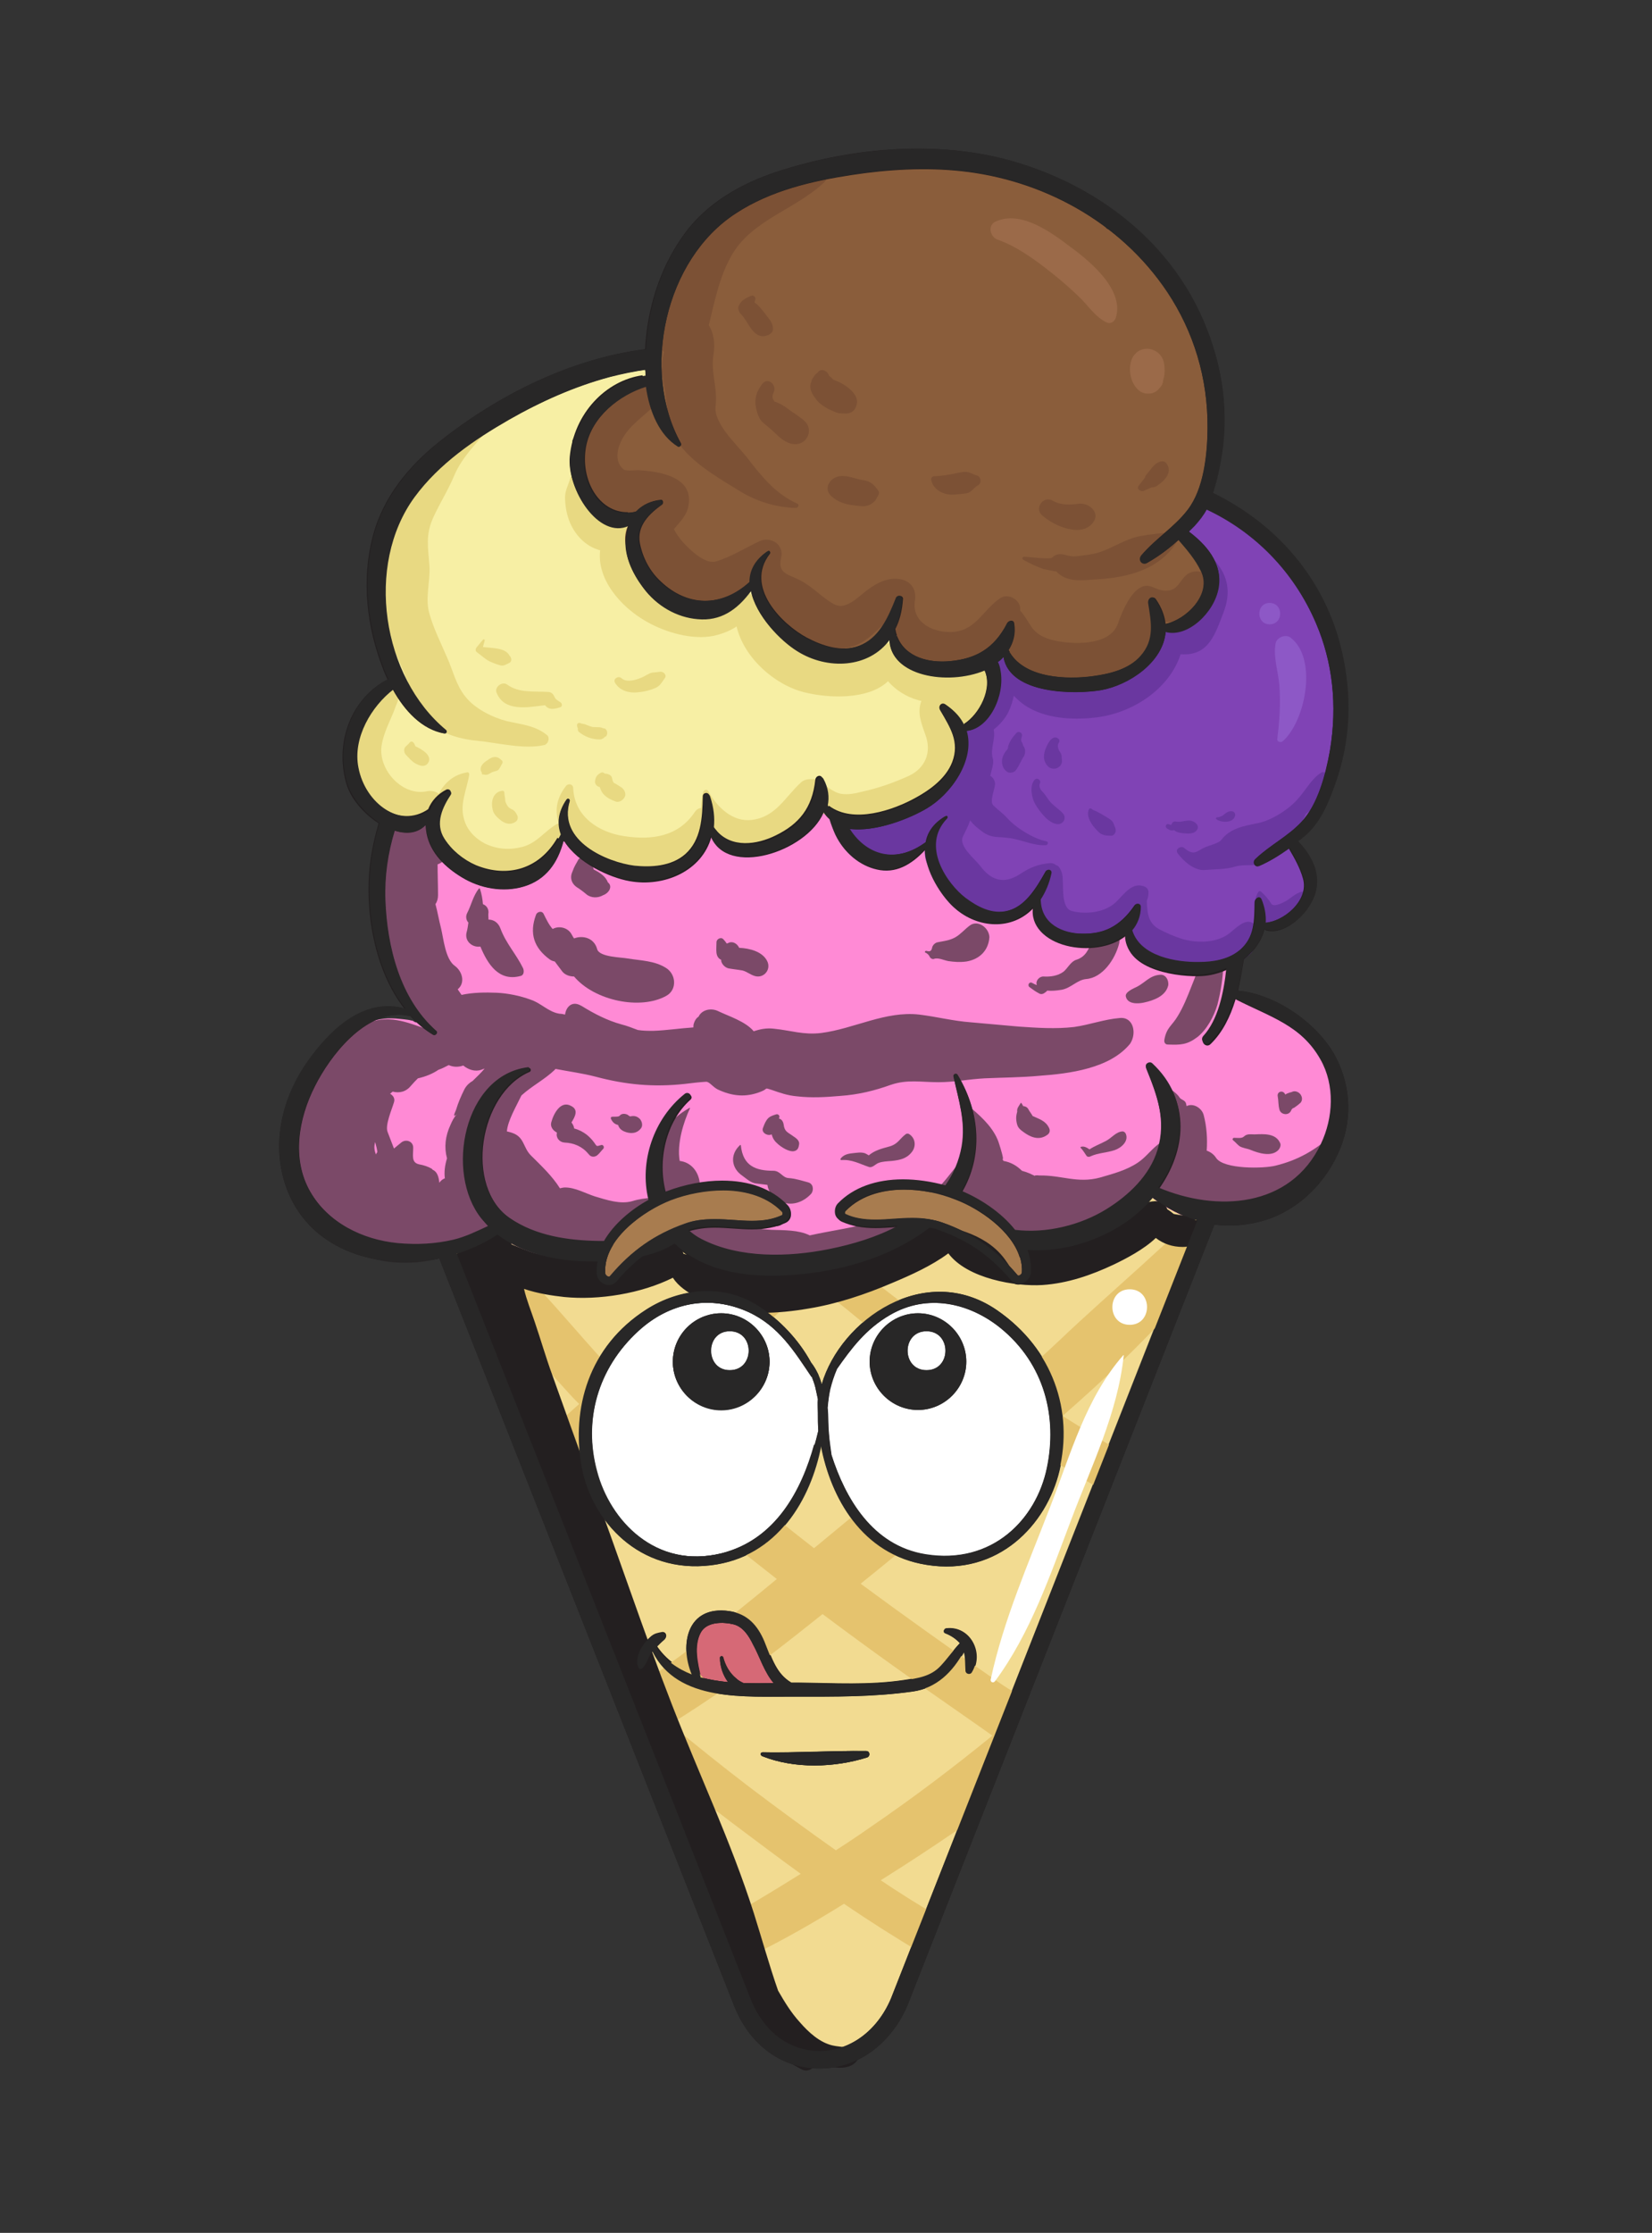<?xml version="1.0" ?><svg enable-background="new 0 0 386.2 521.8" version="1.1" viewBox="0 0 386.2 521.8" xml:space="preserve" xmlns="http://www.w3.org/2000/svg" xmlns:xlink="http://www.w3.org/1999/xlink"><rect x="0" y="0" width="386.2" height="521.8" fill="#333333" stroke="none"/><g id="Layer_20"><path d="M311.2,249.2c-3.1-5.4-8.6-10.2-14.7-12.6c-0.9-0.6-1.8-1.1-2.7-1.5c-1.9-0.9-4-1.5-6.2-1.8   c0.5-3,1.3-6.2,1.8-9.4c-3.6,1.9-7.7,2.9-11.9,2.7c-2.2-0.1-4.1-0.6-5.7-1.4c-1.8-0.6-3.5-1.6-5-3.1c-1.8-1.8-3-4.4-3.5-7   c-4.3,4.1-10.1,5.8-15.8,2.5c-2.6-1.5-4.7-4.2-5.8-7.3c-1.5,1.4-3.4,2.5-5.5,3.1c-5.7,1.6-12.8-1.3-15.3-6.9c0-0.1-0.1-0.1-0.1-0.2   c-0.5-1.1-0.9-2.1-1.2-3.1c0,0-0.1,0-0.1,0c-0.1-0.5-0.3-0.9-0.4-1.4c-0.1-0.4-0.2-0.8-0.4-1.2c-0.4-1.3-0.5-2.6-0.5-3.9   c-1.2,0.8-2.4,1.6-3.5,2.5c-5.8,4.1-14.5,1-17.8-4.7c-1-1.6-1.5-3.3-1.7-5c-0.8-0.3-1.6-0.6-2.4-1c-0.1,0-0.1-0.1-0.2-0.1   c-3.5,4.3-8,7.6-13.7,9.1c-5.7,1.5-10.3-0.7-13.1-4.3c-0.2,0.5-0.4,1-0.5,1.5c-2.6,6.7-8.6,11-16,9.1c-4.1-1-7.8-1.9-11.5-3.9   c-2.8-1.5-4.6-3.5-5.5-5.7c-0.2,0.4-0.3,0.8-0.5,1.1c-2.5,5.1-7.2,9.4-13.2,9.6c-9.9,0.2-17.5-6.7-16.2-15.8   c-3.1,2.5-6.6,3.9-10.7,2.7c-0.9,2.3-1.6,4.6-2.2,7c-1.9,7.7-1.7,16.3-0.1,24.1c0.7,3.7,3.3,10.8,7.3,14c0,0-0.1,0.1-0.1,0.1   c0.1,0.2,0.4,0.5,0.6,0.7c0.1,0.1,0.1,0.2,0.1,0.2c0.1,0.1,0.2,0.2,0.3,0.2c0.5,0.4-0.2,1.1-0.7,0.7c-0.2-0.1-0.3-0.2-0.5-0.3   c-0.1,0-0.1,0-0.2,0c-0.6-0.2-1.2-0.2-1.8-0.3c-0.3,0-0.7-0.1-1-0.1c-4.8-0.6-10.4,1-12.7,5.4c-0.3,0.1-0.6,0.2-0.8,0.4   c-6.6,5-10,13.3-11.6,21.3c-1.6,8.4,1.9,16,7.7,22c6.2,6.4,16.4,7.9,24.9,6.8c5-0.7,11.3-2.4,15.6-5.9c4.2,6.8,14.9,6.9,22.5,6.1   c0.5-0.1,1-0.1,1.5-0.1c0-0.2,0.1-0.4,0.1-0.5c5.1-13.7,31.7-22.8,42.3-10.8c1,1.1,0.8,3.4-1,3.7c-7,1.1-14.3-0.9-21.1,0.8   c-4.7,1.2-8.9,3.1-12.5,6.1c3.4-0.4,6.7-1,9.7-2.4c0.5-0.2,0.9-0.5,1.4-0.8c5.2,5.3,12.3,6.7,19.6,6.9c5.1,0.1,11.3,0.1,16.6-1.6   c7.4,0.2,15.6-4.3,21.3-8.6c0.3-0.2,0.6-0.5,0.8-0.7c-6.7-0.9-13.7-0.7-19-0.8c-0.7,0-1.3-0.3-1.6-0.8c-1.1-0.8-1.5-2.8-0.1-3.9   c12-9.2,32.6-1.3,41.2,10.5c7,1.1,14.5-0.3,20.7-3.9c3-1.7,6-4.3,8.5-7.3c3.7,2.5,8.8,4.1,12.2,4.8c10.2,2.1,20.1,0.7,27.6-7.1   C313.9,270.2,316.4,258.2,311.2,249.2z M223.4,279.1c0.3-0.5,0.6-1,0.8-1.6c0.3,0.3,0.6,0.5,0.9,0.8   C224.4,278.4,223.8,278.7,223.4,279.1z" fill="#FF8AD5"/></g><g id="shad"><path d="M283.4,226.4c-1.1,0.3-2.3,0.5-3.5,0.4c-0.4,1.3-0.9,2.6-1.4,3.8c-0.9,2.3-1.9,4.8-3.2,6.9   c-1.3,2.2-2.6,2.6-3.1,5.5c-0.1,0.6,0.2,1.1,0.8,1.1c3,0.1,4.5,0.1,7-1.8c2.2-1.8,3.8-4.8,4.6-7.5c0.8-3.1,1.3-6.3,1.4-9.4   C285.2,225.8,284.3,226.1,283.4,226.4z" fill="#231F20" opacity="0.6"/><path d="M205.3,285.2c-5.3,1.7-10.6,2.3-16,3.5c-2.6-1.3-6.1-1.2-8.9-1.3c-2-0.1-3.7-0.3-5.2-0.9   c-4.9-0.1-9.9-0.7-14.7,0.5c-4.8,1.2-9.1,3.3-12.7,6.4c2.9-0.5,5.6-1.6,7.6-3.8c0.2-0.2,0.4-0.5,0.5-0.8c1.4,2.2,3.8,3.8,6.5,3.1   c3,2.3,6.7,3.8,10.4,4.6c2.1,0.4,4.3,0.3,6.4,0.2c1.2-0.1,2.4-0.1,3.5-0.1c0.6,0,3.1,0.4,2.5-0.2c1.1,1.1,2.7,1.5,4.2,1.1   c8-2.3,16.2-5.8,23.6-9.5c1.1-0.6,2.5-1.3,3.9-2.1C213.1,285.4,209,285.2,205.3,285.2z" fill="#231F20" opacity="0.6"/><path d="M312.6,265.6c-0.1-0.6-0.8-0.7-1.2-0.3c-4,3.5-7.9,5.8-13.2,7.1c-2.7,0.7-12.1,0.9-13.9-1.8   c-0.5-0.8-1.3-1.4-2.2-1.7c0.2-2.8,0-5.6-0.7-8.3c-0.4-1.6-2.3-2.8-3.8-2.2c-0.1,0-0.1,0.1-0.2,0.1c0-0.2-0.1-0.3-0.1-0.5   c-0.2-1-1.2-0.9-1.6-1.6c-1-1.5-2.8-2-3.6-3.4c-0.2-0.4-0.9-0.2-0.9,0.2c0.1,1.1,0,2.6,1.2,3.2c0.4,0.2,0.8,1.5,1.3,2.4   c-0.2,1-0.3,2-0.2,3c0.1,1,0.6,1.8,1.4,2.2c-0.2,1.5-0.2,3-0.1,4.5c0-0.1,0-0.2-0.1-0.3c-0.4-1.3-1.9-2.1-3.2-1.3   c-2.1,1.3-3.4,3.4-5.5,4.8c-2.7,1.8-5.8,2.6-8.9,3.5c-5.2,1.4-9-0.6-14.1-0.5c-0.8-0.1-1.2,0-1.1,0.1c-0.3-0.2-0.7-0.3-1-0.5   c-0.7-0.3-1.3-0.5-2-0.7c-1.2-1.2-2.6-2-4.3-2.3c-0.1-0.2-0.2-0.3-0.3-0.5c0.6,0.7-0.5-2.8-0.7-3.4c-1-3.4-3.8-6.1-6.4-8.3   c-0.7-0.6-1.9,0.2-1.4,1c1.8,3.1,0.2,6.4-0.2,9.6c0,0.2,0,0.5,0,0.7c-0.1,0-0.1,0.1-0.2,0.1c-2,2-3.6,4.5-5.6,6.6   c-0.1,0.1-0.2,0.2-0.3,0.3c7.6,2.3,14.6,7.2,18.9,13c2.2,0.4,4.4,0.5,6.7,0.1c4-0.7,7.6-2.2,11.3-4c2.9-1.4,6.4-2.7,7.5-5.9   c1.9-0.9,4.1-2.1,6-3.4c-0.8,1.9,1.5,3.6,3.3,3.3c0.2,0,0.4-0.1,0.6-0.1c3.8,4.2,10.4,5.4,15.8,4.1c6-1.5,14.9-4.2,18.3-9.7   c0.4-0.6,0.3-1.3,0-1.8C310.9,271.5,313.3,269,312.6,265.6z" fill="#231F20" opacity="0.6"/><path d="M261.8,237.9c-3.7,0.3-7.1,1.6-10.7,2.1c-4.3,0.5-8.7,0.2-13-0.1c-3.7-0.3-7.5-0.7-11.2-1   c-4.1-0.3-7.9-1.3-12-1.8c-7.9-0.9-15.2,3.3-22.9,4.3c-4.2,0.5-7.1-0.6-11.1-1c-1.7-0.2-3.2,0.1-4.7,0.6c-1.9-2.3-5.8-3.5-8.3-4.7   c-1.6-0.8-3.8-0.4-4.6,1.3c-0.5,0.3-0.9,0.9-1.1,1.6c-0.1,0.3-0.1,0.6-0.1,0.9c-3.1,0.2-6.3,0.7-9.4,0.8c-1.2,0-2.4,0-3.6-0.2   c-1.3-0.5-2.6-1-3.8-1.3c-3.3-0.9-6.4-2.5-9.3-4.3c0,0,0,0,0,0c-0.2-0.1-0.4-0.2-0.6-0.3c-1.9-0.8-3.1,0.7-3.3,2.3   c-0.4-0.1-0.9-0.2-1.3-0.2c-2.6-0.4-4.3-2.5-6.8-3.3c-2.4-0.9-5.4-1.5-7.9-1.6c-2.5-0.1-5.5-0.1-8.2,0.5c-0.3-0.4-0.6-0.9-0.9-1.3   c0,0,0,0,0,0c1.9-1.6,1-4.3-0.7-5.5c-2.2-1.6-2.6-6.3-3.2-8.8c-0.5-1.9-0.8-3.8-1.3-5.6c0.4-0.6,0.6-1.3,0.6-2.1   c0-2.4-0.1-4.8-0.1-7.2c1.4-0.5,2.4-1.6,2.3-3.3c-1.9-2.6-2.8-5.9-2.2-9.6c-3.1,2.5-6.7,4-10.8,2.7c0,0,0,0-0.1,0   c-2.8,7.9-4.3,16.3-3.3,24.7c1.1,9.6,5.9,17.1,11.9,24.1c-5.1-1.7-9.4-3.8-15.2-1.1c-5.4,2.5-9.3,7.2-11.4,12.7   c-0.4,1-0.6,1.9-0.9,2.9c-0.2,0.3-0.3,0.5-0.5,0.8c-0.1,0.1-0.1,0.2-0.1,0.4c-1,0.1-1.9,0.7-2.2,1.9c-3.6,10.2-0.9,23.4,7.3,30.7   c9.8,8.6,25.8,7.8,35.9,0.4c0.8-0.6,1.8-1.8,2.4-3.1c3.6,3.3,8.9,4.7,14.6,5.2c2.8,1.1,5.9,1.7,9.4,2.2c0.3,0,0.6,0.1,1,0.1   c0-0.1,0-0.1,0-0.2c3-8,13.2-14.4,23.4-16c-0.1-0.3-0.2-0.7-0.2-1c-0.3-2.8-2.1-4.9-4.7-5.2c-0.7-4,0.9-9.1,2.4-12.3   c0-0.1,0-0.1-0.1-0.1c-2.3,1.3-4.1,2.8-5.6,5c-2.2,3.1-2.2,7-3.8,10.2c-1,1.9-0.7,4.4,0.8,5.8c-1.6,0.1-3.2,0.3-4.8,0.8   c-2.8,0.8-6-0.3-8.7-1.1c-2.2-0.7-4.6-2.1-7-2.1c-0.4,0-0.8,0.1-1.2,0.2c-1.8-2.9-4.5-5.4-6.8-7.7c-1.8-1.8-1.5-4.2-4.2-5.2   c-0.5-0.2-1-0.3-1.4-0.4c0.2-2.5,2.1-5.7,3.4-8.4c2.4-2.2,5.4-3.7,7.8-6c0.1-0.1,0.1-0.2,0.2-0.2c3.1,0.6,6.2,1,9.3,1.8   c7.1,1.9,13.6,2.5,20.9,1.7c1.6-0.2,3.3-0.4,4.9-0.5c0.8-0.1,1.6,1.2,2.8,1.8c3.4,1.6,6.6,1.9,10.1,0.5c1.8-0.7,0.6-1,2.5-0.4   c2,0.7,3.7,1.3,5.9,1.5c3.4,0.4,6.8,0.2,10.2-0.1c4.2-0.3,7.9-1.2,11.8-2.6c3.9-1.3,7-0.6,11.1-0.6c3.6,0,7.1-0.7,10.7-0.9   c4.3-0.2,8.6-0.2,12.9-0.6c7-0.5,16.5-1.7,21.2-7.5C265.8,241.5,265,237.6,261.8,237.9z M87.9,269.8c-0.4-0.9-0.5-1.9-0.2-2.9   c0.2,0.8,0.5,1.7,0.5,2.4C88,269.4,88,269.6,87.9,269.8z M110.5,252.6c-0.7,0.4-1.4,1-1.9,1.9c-0.8,1.6-1.5,3.2-2,4.9   c-0.6,1.3-0.6,1.7,0.2,1c-0.7,0.7-1.1,1.6-1.5,2.5c-1.2,2.6-1.5,5.2-0.8,7.8c-0.5,1.6-0.7,3.2-0.5,4.7c-0.1,0-0.2,0-0.3,0.1   c-0.4,0.2-0.7,0.5-1,0.9c-0.1-1.3-0.5-2.6-1.5-3c-0.1-0.1-0.2-0.2-0.3-0.3c-0.9-0.5-1.8-0.8-2.9-1c-1.9-0.4-1.4-2.1-1.4-3.9   c0-1.5-1.7-2.1-2.8-1.2c-0.6,0.5-1.1,0.9-1.7,1.4c-0.5-1.3-1-2.6-1.5-3.9c-0.6-1.6,1-5.2,1.5-6.9c0.3-0.9-0.2-1.6-0.9-2   c0.2-0.2,0.4-0.3,0.6-0.5c1.5,0.4,3.1,0.1,4.3-1.4c0.5-0.6,1.1-1.2,1.6-1.7c1.8-0.4,3.5-1.1,4.8-2c0.9-0.3,1.6-0.7,2.4-1.1   c1.1,0.5,2.3,0.5,3.4,0.1c1.2,1,2.8,1.5,4.2,1c0.3-0.1,0.5-0.2,0.8-0.3C112.5,250.7,111.5,251.6,110.5,252.6z" fill="#231F20" opacity="0.6"/><path d="M122.3,226.3c-1.6-3.3-4-5.8-5.3-9.3c-0.5-1.4-1.6-2.1-2.8-2.1c0-0.6-0.1-1.1,0-1.7   c0-0.9-0.5-1.6-1.3-1.9c-0.1-1.2-0.3-2.4-0.7-3.6c0-0.1-0.2-0.1-0.2-0.1c-1.4,1.7-1.8,3.9-2.8,5.8c-0.4,0.8-0.2,1.7,0.3,2.2   c-0.1,0.7-0.2,1.5-0.4,2.2c-0.6,2.1,1.3,3.7,3.2,3.4c1.7,4.1,4.3,8.2,9.3,6.9C122.4,228,122.6,227.1,122.3,226.3z" fill="#231F20" opacity="0.6"/><path d="M155.7,226.2c-2.7-1.7-5.8-1.7-8.9-2.2c-1.5-0.3-6.7-0.3-7.2-2.2c-0.7-2.6-3.3-3.3-5.4-2.5   c-0.2-0.3-0.4-0.6-0.6-1c-0.9-1.6-3-2-4.4-1.2c-0.9-1-1.5-2.3-2.1-3.5c-0.4-0.9-1.6-0.5-1.8,0.2c-1.6,4.3-0.5,7.7,3.2,10.4   c0.4,0.3,0.8,0.4,1.2,0.5c0.6,0.8,1.2,1.6,1.8,2.4c0.6,0.7,1.6,1.1,2.7,1.1c4.8,5.7,15.6,7.9,21.6,4.5   C158.3,231.3,158.1,227.7,155.7,226.2z" fill="#231F20" opacity="0.6"/><path d="M118.5,204.8c0.4,0.4,0.9,0.8,1.4,1.1c1.4,0.9,2.7-0.6,2.4-1.9   C121.2,204.5,119.9,204.7,118.5,204.8z" fill="#231F20" opacity="0.6"/><path d="M142.1,206.2c-0.5-1.4-1.9-2.3-3.3-3c-0.1-0.5-0.3-0.9-0.5-1.3c-0.4-0.8-1.2-1-1.9-0.9   c-0.2-0.5-0.9-0.7-1.2-0.1c-0.5,0.9-1,1.7-1.3,2.6c-0.1,0.2-0.2,0.5-0.3,0.8c-0.3,1.2,0.2,2.3,1.2,3c0.8,0.5,1.6,1.1,2.3,1.7   c1.1,0.9,2.7,0.9,3.9,0.2C142.4,208.7,143.3,207.1,142.1,206.2z" fill="#231F20" opacity="0.6"/><path d="M260.6,218.4c-3,1.4-3,1.3-5.4,1.6c-0.7,1.9-1.4,3.6-3.6,4.3c-1.3,0.4-2,2-3,2.8   c-1.4,1-3.1,1.2-4.7,1.1c-1,0-1.9,1.1-1.5,2c-0.4-0.1-0.7-0.3-1.1-0.5c-0.7-0.4-1.2,0.6-0.6,1c0.8,0.6,1.5,1.1,2.3,1.5   c0.4,0.2,0.8,0.1,1.1-0.1c0.4-0.3,0.6-0.4,0.7-0.6c1.1,0.1,2.2,0,3.4-0.2c2.2-0.4,3.6-2.3,5.7-2.5c3.9-0.3,6.8-4.7,7.7-8.2   c0.3-1.1,0.1-2-0.4-2.7C261,218.2,260.8,218.3,260.6,218.4z" fill="#231F20" opacity="0.6"/><path d="M271.1,227.8c-2.3,0.2-3.4,1.8-5.3,2.8c-0.6,0.3-2.9,1.2-2.6,2.3c0.4,1.8,2.8,1.7,4.2,1.4   c2.3-0.5,5.1-1.5,5.7-4C273.3,229.1,272.5,227.6,271.1,227.8z" fill="#231F20" opacity="0.6"/><path d="M179.3,224.5c-1.1-2.1-4-2.9-6.5-3c-0.4-0.9-1.4-1.6-2.4-1.2c-0.2,0.1-0.4,0.2-0.5,0.2   c-0.2-0.3-0.5-0.7-0.8-1c-0.5-0.6-1.6-0.1-1.6,0.7c0,0.8-0.1,1.7,0,2.5c0.1,0.7,0.4,1.3,1.1,1.6c0,0.1,0,0.2,0,0.3   c0.2,0.8,0.9,1.5,1.7,1.7c1.1,0.2,2.2,0.3,3.3,0.5c1.1,0.3,1.8,1,2.9,1.3C178.6,228.7,180.4,226.5,179.3,224.5z" fill="#231F20" opacity="0.6"/><path d="M226.7,216.3c-1.1,0.8-2.1,2-3.3,2.7c-1.4,0.8-2.7,0.9-4.2,1.2c-0.6,0.1-1.2,0.7-1.3,1.3   c-0.2,1.1-0.9,0.8-1.4,0.7c-0.2,0-0.4,0.3-0.2,0.4c0.5,0.2,0.9,0.6,1.1,1.1c0.2,0.3,0.6,0.5,0.9,0.4c1-0.4,2.3,0.3,3.4,0.5   c1.4,0.2,2.7,0.3,4.2,0.1c3.1-0.5,5.2-2.6,5.4-5.7C231.2,216.7,228.5,214.9,226.7,216.3z" fill="#231F20" opacity="0.6"/><path d="M188.9,276.3c-1.5-0.4-3-0.9-4.6-1c-1.4-0.1-1.9-1.7-3.5-1.7c-4.1,0-7.1-1.1-7.6-5.9   c0-0.1-0.1-0.2-0.2-0.1c-2.4,2.2-2.1,5.4,0.6,7.2c1.1,0.8,2,1.7,3.4,1.8c0.8,0.1,1.6,0.2,2.4,0.3c0.2,1.6,1.4,3.1,2.9,3.8   c2.7,1.3,5.5,0.3,7.4-1.8C190.3,278,190.1,276.6,188.9,276.3z" fill="#231F20" opacity="0.6"/><path d="M212.5,265c-0.2-0.1-0.5-0.1-0.7,0c-1.5,1.1-1.8,2.3-3.8,2.9c-1.8,0.5-3.5,0.9-4.9,2.1   c-0.3-0.2-0.5-0.3-0.9-0.5c-1-0.3-1.9-0.1-2.9,0c-1.1,0.1-2.2,0.4-2.8,1.3c-0.1,0.1,0,0.3,0.2,0.3c2.4-0.2,4.3,0.9,6.4,1.6   c0.8,0.3,1.5-0.6,2.2-0.9c1-0.4,2.1-0.4,3.2-0.5c1.8-0.2,3.4-0.5,4.6-2C214.2,268,214.1,266,212.5,265z" fill="#231F20" opacity="0.6"/><path d="M185.4,265.5c-1.2-0.9-2-1-2.2-2.7c-0.1-0.7-0.5-1.3-1.1-1.4c0-0.1,0.1-0.2,0.1-0.3   c0.1-0.4-0.3-0.8-0.7-0.7c-0.6,0.2-1.4,0.4-1.9,0.9c-0.6,0.6-0.9,1.4-1.2,2.2c-0.5,1.1,0.8,1.9,1.7,1.7c0.1,0,0.2-0.1,0.3-0.1   c0.2,0.8,0.6,1.5,1.3,2.1c0.8,0.8,2.8,2.1,4,1.8c0.8-0.2,1-0.8,1.1-1.5C187,266.5,186,265.9,185.4,265.5z" fill="#231F20" opacity="0.6"/><path d="M140.5,267.6c-1.1,0.3-0.9,0.4-1.6-0.6c-0.5-0.7-1.1-1.3-1.7-1.8c-0.9-0.7-1.9-1.2-3-1.5   c0-0.2,0-0.3-0.1-0.5c-0.1-0.3-0.3-0.6-0.5-0.9c0.8-1.3,1.7-2.9,0-3.8c-2.5-1.5-4.2,1.8-4.7,3.7c-0.3,0.9,0.2,1.8,1,2.3   c0.1,0.1,0.2,0.1,0.3,0.2c-0.3,1.2,0.6,2.2,1.7,2.3c2.3,0.1,4.2,0.9,5.7,2.7c0.5,0.7,1.3,0.8,2,0.3c0.6-0.5,0.9-1,1.4-1.5   C141.4,268.1,141,267.4,140.5,267.6z" fill="#231F20" opacity="0.6"/><path d="M149.6,261.5c-0.7-0.7-1.4-0.8-2.3-0.6c-0.2-0.1-0.5-0.3-0.6-0.4c-0.6-0.3-1.4-0.3-1.8,0.2   c-0.3,0.4-1.4,0.2-1.9,0.3c-0.2,0-0.2,0.2-0.2,0.4c0.4,0.9,0.9,1.3,1.7,1.5c0.2,0.7,0.7,1.2,1.4,1.5c1.4,0.6,3,0.6,4-0.8   C150.3,263,150.1,262.1,149.6,261.5z" fill="#231F20" opacity="0.6"/><path d="M245.2,263.5c-0.8-1.6-2.3-2-3.8-2.7c-0.3-0.6-0.7-1-1-1.6c-0.2-0.4-0.7-0.7-1.2-0.7   c0,0-0.2-0.4-0.4-0.7c-0.1-0.1-0.2-0.1-0.2,0c-0.5,0.8-0.9,1.2-0.8,2c-0.2,0.7-0.3,1.3-0.2,2.1c0.2,1.4,0.5,1.8,1.6,2.6   c1.6,1.2,3.6,2.1,5.5,0.8C245.4,264.9,245.6,264.2,245.2,263.5z" fill="#231F20" opacity="0.6"/><path d="M263.2,265c-0.1-0.3-0.4-0.6-0.8-0.6c-1.5,0.1-2.5,1.5-3.8,2.2c-1.3,0.7-2.7,1.2-3.9,2   c-0.6-0.4-1.2-0.8-2-0.6c-0.1,0-0.1,0.2-0.1,0.2c0.5,0.5,1,1.3,1.4,1.9c0.2,0.3,0.7,0.3,1,0.1c1.8-0.8,3.7-0.8,5.5-1.4   C262.1,268.3,263.9,266.7,263.2,265z" fill="#231F20" opacity="0.6"/><path d="M299.3,267.2c-1-2.4-3.8-2.2-6-2.1c-0.9,0-1.8-0.2-2.5,0.5c-0.5,0.5-1.6,0.3-2.3,0.3   c-0.3,0-0.5,0.4-0.2,0.6c0.5,0.4,0.9,0.9,1.4,1.3c0.7,0.5,1.9,0.6,2.6,0.9c1.9,0.8,4.9,1.7,6.5,0.1   C299.2,268.4,299.5,267.7,299.3,267.2z" fill="#231F20" opacity="0.6"/><path d="M304.3,256.3c-0.2-0.6-0.6-1-1.2-1.2c-0.3-0.1-0.6-0.1-0.9,0c-0.4,0.2-0.5,0.2-0.3,0.1   c-0.2,0.1-0.4,0.1-0.6,0.2c-0.3,0.1-0.6,0.2-0.8,0.4c-0.1-0.1-0.1-0.2-0.2-0.3c-0.6-0.8-1.8-0.3-1.6,0.7c0.2,1,0.1,2,0.4,3.1   c0.3,1.2,2.1,1.5,2.7,0.3c0.1-0.3,0.3-0.5,0.4-0.6c0,0,0,0,0,0c0.1,0,0.2-0.1,0.3-0.1c0.4-0.3,0.9-0.6,1.3-1   C304.3,257.6,304.5,256.9,304.3,256.3z" fill="#231F20" opacity="0.6"/></g><g id="light"/><g id="a"/><g id="a_shad"/><g id="a_light"/><g id="b"><path d="M231.1,157.9c-0.1-2.2-3.2-4-5-1.9c-0.3-0.1-0.6-0.2-1-0.2c-2.8-0.2-5.5,0.3-8.3,0.2   c-2.8-0.2-5.1-2.5-6.8-4.4c-0.3-0.3-0.6-0.5-0.8-0.7c-0.1-1.2-0.9-2.3-2.2-2.2c-2.7,0.3-4.5,2.2-7.1,2.9c-2.9,0.9-6.1,0.3-8.9-0.5   c-3.3-0.8-6.2-2.6-9.2-4c-1.2-3.4-2.9-6.6-5.2-9.4c-1.5-1.7-4-0.6-4.7,1.2c-0.3,0.9-0.8,1.7-1.4,2.5c-2.5,0-5,0.7-7.6,0.6   c-1.3-0.1-2.5-0.4-3.7-0.9c-2.5-1.9-4.9-3.8-7.2-5.9c-0.7-0.7-1.5-1-2.3-1.1c-0.9-2.7-1.4-5.6-1-8.8c0.2-1.9-1.5-3.9-3.3-4.3   c-2-0.5-4-0.8-6-1.2c-1.1-2.9-2.5-5.7-3.8-8.6c-1.1-2.7-1.2-5.5-1.8-8.2c0.9-2,2.2-3.8,3.8-5.5c0.7-0.7,1.1-1.5,1.3-2.3   c0.3-0.1,0.5-0.3,0.8-0.4c3.3-1.8,6.6-4,10.4-4.2c3.5-0.2,4.6-5.6,0.9-6.4c-8.1-1.6-18,2.7-25.2,6c-5.1,2.3-9.6,5.7-13.5,9.7   c-1,1-2.2,2.4-3.2,4c-0.7,0.1-1.5,0.3-2.2,0.8c-5.6,3.6-11.5,7.2-13.2,14c-0.2,0.8-0.2,1.6,0,2.4c-5.5,8.3-4.8,17.1-2.5,25.9   c-1.5,1.4-2.2,3.7-0.9,6.1c0.8,1.5,1.7,3.1,2.6,4.6c0.2,0.4,0.4,0.9,0.6,1.3c-3.3,2-5.8,4.5-8.3,8.5c-2.6,4.2-3.7,9.5-0.8,13.3   c0.1,0.5,0.2,1,0.3,1.5c-0.3,0.7-0.3,1.4-0.2,2.1c1.8,7.9,8.7,8.9,15.3,6c0.7-0.3,1.5-0.7,2.3-1.2c0,10.6,11.4,20,22,14.4   c3.5-1.8,6.1-5,7.7-8.8c0.6,1.4,1.6,2.6,2.9,3.6c2.1,1.7,5.4,3.3,8.4,3.1c4.5,2.1,9.8,2.4,15.1-0.7c3.6-2,6-4.9,7.4-8.1   c5.7,9.9,19,4.8,25.5-2.7c0.5-0.5,0.9-1.1,1.2-1.7c7.2,7.3,20.3,2.3,27.2-3.6c4.4-3.7,5.4-9.1,3.7-14.3c1.6,0.4,3.5-0.3,4.4-1.8   c1.9-3.1,3.2-6.9,3.4-10.5C231.1,158.2,231.1,158.1,231.1,157.9C231.1,157.9,231.1,157.9,231.1,157.9L231.1,157.9z" fill="#F7EFA4"/></g><g id="b_shad"><path d="M230.5,157.3c0-0.1,0.1-0.3,0.1-0.4c0.1-0.5-0.1-1.1-0.7-1.2c-1.8-0.3-3,0.4-4.7,1   c-2.7,0.9-4.9,0.3-7.6,0.1c-3.1-0.2-5.2-2-7.3-3.9c-0.3-1.5-1.6-2.5-3-2.6c-0.1,0-0.1-0.1-0.2-0.1c-0.4-0.3-0.8,0-1,0.3   c-0.5,0.1-0.9,0.4-1.3,0.8c-3.7,3.5-9.7,2.3-14.2,1.3c-6.6-1.5-10.6-7.3-14.3-12.5c0-0.5-0.4-1-0.8-1.2c0,0-0.1-0.1-0.1-0.1   c-0.8-1.1-2.5-1-2.9,0.4c-0.1,0.2-0.1,0.3-0.1,0.5c-2,1.1-3.7,2.4-6.4,2.5c-3.8,0.1-7.4-2.1-10.7-3.9c-3-1.7-5.1-3.2-7-6.1   c-1.1-1.6-1.6-3.6-2.1-5.6c0.9-1.2,0.8-2.6,0.1-3.8c-0.5-1.2-1.4-2.2-2.8-2.5c-1.8-0.4-3.2-1-4.3-2.6c-0.7-0.9-1.1-2-1.7-3   c-0.6-1.1-1.6-2-2.1-3.2c-0.4-1-1.9-0.6-2.1,0.3c-0.4,1.5-1.2,2.8-1.2,4.4c0,1.8,0.3,3.6,0.9,5.3c1.2,3.3,3.8,6.2,7.3,7.1   c-0.8,6.7,4.7,13.2,10.9,16.7c4.4,2.5,10.6,4.3,15.6,3.3c1.8-0.4,3.8-1.1,5.4-2.2c1.7,7.3,8.9,13.7,15.9,15.4   c5.6,1.4,14.9,1.8,19.5-2.6c1.8,2.1,4.4,3.7,7,4.4c0.2,0.1,0.5,0.1,0.8,0.2c-1,2.7-0.1,5,0.9,7.8c1.6,4.2,0,7.9-3.8,9.7   c-3.5,1.6-7.2,2.9-10.9,3.7c-1.6,0.4-3.3,0.8-5,0.5c-1.9-0.3-4.1-2.4-5.8-3.3c-0.3-0.1-0.6-0.2-0.8-0.1c-1-0.1-2.1,0.1-2.8,0.8   c-3.7,3.4-5.8,8-11.4,8.7c-4.5,0.6-8.2-3-10.2-6.7c-0.3-0.5-1-0.4-1.2,0.2c-0.3,1.3-0.5,2.6-0.5,3.7c-0.6,0.1-1.1,0.4-1.5,1   c-3.8,5.7-10,6.6-16.5,5.6c-6-0.9-11.6-4.6-11.9-11.2c0-1-1.2-1.2-1.7-0.5c-2.4,3.1-2.6,6.1-1.6,8.8c-0.1,0-0.2,0-0.4,0   c-3,1.7-4.6,4.4-8.1,5.4c-3.1,0.8-6,0.6-8.9-0.8c-2.4-1.3-4.3-3.3-4.9-6c-0.9-3.4,0.8-6.8,1.3-10.1c0-0.3-0.2-0.6-0.5-0.5   c-3.1,0.5-5.3,2.4-6.6,5c-0.7-0.5-1.6-0.8-2.7-0.6c-5.8,1.3-11.5-5-10.7-10.6c0.5-3.3,2.2-6.1,3.3-9.2c0.4-1.1,1.3-2.7,0.3-3.7   c-3.3-3.4-8.8,7.6-9.4,9c-1.9,4.1-2.1,8-0.4,12.2c3,7.2,11,11.9,18.3,8.9c0.1,4.8,4.1,9,7.9,11.4c3.9,2.5,9.8,3.6,14.2,1.9   c4.1-1.6,8.6-6.4,7.9-11c2.1,4.2,7.1,7.5,11.8,8.8c7.9,2.3,18.7-0.4,22.5-8.2c5.2,7.2,21.6,4.6,26.1-5c1.6,1.6,3.8,2.6,6.3,2.7   c1.7,0.1,3.2-0.2,4.6-0.7c0.3,0.2,0.8,0.3,1.3,0.3c2.4-0.3,6.1-0.5,8.2-2c1.4-1.1,2.6-2.2,3.5-3.6c4.7-0.9,7.1-3.6,8.4-8.5   c0.5-2.2,0.5-4.6-0.1-7c1,0.1,2.2-0.2,2.9-0.9c2.3-2.3,3.9-5.8,4.4-9C231.4,159,231.1,158,230.5,157.3z" fill="#E8D982"/><path d="M127.9,171.8c-2.8-2.3-6.1-2.5-9.5-3.3c-3.4-0.9-7.4-2.9-9.6-5.7c-2.2-2.7-2.9-6.1-4.3-9.2   c-1.5-3.5-3.2-6.8-4.2-10.5c-0.9-3.5,0.3-7.2,0.1-10.8c-0.3-4.3-1-7.2,0.9-11.4c1.5-3.3,3.5-6.4,4.9-9.8c1.9-4.5,5.9-8.3,9.1-12   c0.4-0.5-0.1-1.3-0.7-0.9c-7.8,4.4-15.2,11.3-20.6,18.5c-3,3.9-4.1,8.2-4.2,13c-0.1,4.8-0.8,10.1,0.1,14.8c0.8,4.7,3,8.9,4.8,13.3   c1.8,4.3,2.8,8.1,6.3,11.4c2.7,2.5,7,3.6,10.5,3.9c5,0.5,11,2.1,15.8,1C128.2,173.8,128.6,172.4,127.9,171.8z" fill="#E8D982"/><path d="M131,164.1c-0.6-0.4-1.1-0.6-1.4-1.3c-0.3-0.7-0.8-1.1-1.5-1.1c-3.2-0.2-6.8,0.3-9.5-1.7   c-1.2-0.9-3.1,0.6-2.5,1.9c1.8,4.5,7.3,3.4,11.3,2.9c0.9,1.1,1.9,1,3.5,0.5C131.5,165.2,131.5,164.4,131,164.1z" fill="#E8D982"/><path d="M119.1,153.2c-1-1.9-4.1-1.7-6.2-2c0.1-0.5,0.3-1,0.4-1.5c0.1-0.2-0.2-0.4-0.4-0.2c-0.5,0.6-1,1.2-1.5,1.8   c-0.3,0.4-0.3,0.9,0.2,1.2c1.1,0.8,2.1,1.8,3.4,2.3c0.7,0.3,1.3,0.5,2,0.7c0.8,0.2,1.4-0.3,1.9-0.5   C119.7,154.7,119.7,153.8,119.1,153.2z" fill="#E8D982"/><path d="M141.2,170.2c-0.1,0-0.1,0-0.2,0c-0.7-0.4-1.5-0.2-2.4-0.3c-0.5-0.1-1-0.3-1.5-0.5c-0.6-0.3-1-0.2-1.4-0.4   c-0.4-0.2-0.9,0.1-0.8,0.6c0,0,0.1,0.8,0.2,0.4c-0.1,0.4,0,0.9,0.3,1.1c1.4,1.1,3,1.7,4.8,1.7c0.5,0,1-0.3,1.3-0.7c0,0,0,0.1,0,0.1   C142.2,171.8,142.1,170.4,141.2,170.2z" fill="#E8D982"/><path d="M117.3,177.7c-0.4-0.4-0.9-0.8-1.6-0.8c-0.6,0-1.3,0.4-1.8,0.8c-0.5,0.3-1,0.7-1.3,1.2   c-0.2,0.3-0.3,0.8-0.2,1.2c0.1,0.2,0.2,0.4,0.3,0.6c-0.2-0.1,0,0.1,0,0.2c0,0.1,0.1,0.1,0.2,0.1c0.1,0,0.1,0,0.2,0   c0.9,0.3,1.5-0.4,2.1-0.6c0.5-0.2,1.1-0.2,1.4-0.6c0.3-0.4,0.5-0.8,0.7-1.2C117.6,178.2,117.5,177.8,117.3,177.7z" fill="#E8D982"/><path d="M120.9,190.5c-0.3-0.6-0.6-1.1-1.3-1.4c-0.5-0.2-0.9-0.6-1.1-1c-0.2-0.4-0.4-0.7-0.4-1.2   c0-0.6-0.2-1.1-0.2-1.7c0-0.3-0.2-0.4-0.5-0.4c-2.2,0.3-2.7,2.6-2.2,4.5c0.2,1,1.2,1.9,2,2.5c1.1,0.8,2.3,1,3.4,0.2   C121,191.7,121.2,191.1,120.9,190.5z" fill="#E8D982"/><path d="M145.4,184.1c-0.6-0.4-1.2-0.8-1.8-1.1c-0.3-0.2-0.4-0.6-0.5-1.1c-0.1-0.8-1-1.1-1.7-1.1   c-0.2-0.2-0.4-0.3-0.7-0.3c-1,0.4-1.5,1-1.6,2.1c-0.1,0.6,0.5,1.2,1,1.3c0,0,0.1,0,0.1,0c0.2,0.6,0.4,1.1,0.8,1.6   c0.8,0.9,1.8,1.4,2.9,1.8c0.7,0.3,1.6-0.2,2-0.8C146.5,185.7,146.1,184.7,145.4,184.1z" fill="#E8D982"/><path d="M97.1,174.4c-0.1-0.3-0.2-0.6-0.4-0.8c-0.3-0.4-0.7-0.4-1,0c-0.3,0.4-0.5,0.5-0.8,0.8c-0.6,0.5-0.5,1.5,0,2   c0.7,0.7,1.3,1.5,2.2,2c0.9,0.5,2.1,1,2.9,0C101.3,176.7,98.7,175.1,97.1,174.4z" fill="#E8D982"/><path d="M154.2,157c-0.5,0.1-1.2,0.1-1.8,0.2c-0.8,0.2-1.6,0.8-2.3,1.1c-1.4,0.6-3.6,1.3-4.8,0.2   c-0.8-0.7-2.1,0.2-1.5,1.1c1.1,1.8,3.2,2.4,5.2,2.2c1.3-0.1,2.7-0.4,3.9-0.9c1.4-0.5,1.7-1.3,2.5-2.4   C156,157.8,155.1,156.8,154.2,157z" fill="#E8D982"/></g><g id="c"><path d="M276.5,121.7c2.8-3.7,4.6-8,5.2-12.6c0.5-0.8,1-1.7,1.5-2.8c1.5-3.6,1.6-7.2,0.4-10.4   c-1.7-10.6-5-20.8-10.8-29.8c-3.3-5.1-8.3-10-14.1-12.7c-2.9-4.1-6.8-7.5-10.8-10.2c-10.2-6.7-24.5-6.5-36.2-5.6   c-12.9,0.9-25.6,2.8-37.4,8.2c-7.9,3.6-18,13.1-17.6,22.6c-1.6,3.9-2.8,7.9-3.4,11.8c-0.4,2.6-0.4,6.6,0.4,10.5   c-0.2-0.1-0.5-0.2-0.7-0.2c-5.1-1-9.4,2.1-12.6,5.7c-3.4,3.8-7.1,9.2-5.7,14.5c1.7,6,6.1,9.4,12.2,10c1,0.1,2.1,0,3.3-0.2   c0,0.1,0,0.2,0,0.3c-0.1,0.2-0.2,0.4-0.2,0.5c-0.7,1.4-1.2,2.9-1.2,4.5c-0.1,3.2,1,5.7,2.8,8.3c3.4,4.9,7.8,8.3,13.9,8.4   c5.2,0.1,9.2-2.8,12.1-6.8c0.6,13.5,18.6,21.6,29.3,12.8c0.1-0.1,0.2-0.2,0.3-0.3c0.1,0.3,0.3,0.5,0.5,0.8c2.4,3.4,5.4,5.6,8.7,6.7   c0.1,0,0.1,0,0.2,0.1c0.2,0,0.3,0.1,0.5,0.1c0.1,0,0.3,0.1,0.4,0.1c0,0,0.1,0,0.1,0c5.7,1.4,12-0.4,17.3-4.3c3.7,11.6,21,11,29.7,6   c4.3-2.5,7-6.4,7.9-10.9c0.4,0,0.9,0,1.3,0c5.2-0.7,10.2-6.9,10.1-12.1C283.6,128.7,280.6,124.8,276.5,121.7z" fill="#8A5D3B"/></g><g id="c_shad"><path d="M282.6,135.2c-0.9-2.1-4-2.1-5.4-0.7c-1.5,1.4-1.9,3.3-4.1,3.5c-1.6,0.2-2.5-0.4-3.9-0.9   c-4-1.6-7,6.1-7.8,8.5c-1.7,5.1-9.4,5-13.8,4.3c-2.4-0.4-4.9-1.2-6.4-3.3c-1.1-1.6-1.6-2.7-2.7-3.9c0-0.1,0-0.1,0-0.2   c0.2-2.3-2.8-4-4.7-2.7c-4.2,2.9-5.8,7.9-11.7,7.9c-4.6,0-9-2.6-8.2-7.4c0.4-2.7-1.1-4.7-3.8-5c-2.9-0.3-5.2,1-7.5,2.7   c-2,1.5-4.9,4.7-7.6,3.2c-2.8-1.5-4.9-4-7.8-5.5c-2.7-1.5-5.5-1.5-4.6-5.3c0.8-3.1-2.4-5.2-5.1-3.9c-3.4,1.6-6.5,3.6-10.1,4.7   c-2.4,0.7-5.6-2.3-7-3.7c-0.9-0.9-1.8-2-2.5-3.2c-0.7-1.3-0.4-0.7-0.3-0.7c1.3-1.6,2.9-3.1,3.3-5.2c1.5-6.9-6.5-8.2-11.4-8.5   c-0.8-0.1-3,0.3-3.7-0.2c-2.1-1.7-1.6-4.5-0.6-6.6c1.7-3.6,5.3-5.8,8-8.5c2.1-2.1,0-5.4-2.8-4.8c-9.3,2.1-15.8,11.2-14.2,20.6   c0.8,4.5,4.4,8.1,8.5,9.4c1.1,0.4,2.4,0.4,3.6,0.4c-1.6,2.3-2.8,4.9-1.8,7.9c1.6,4.6,4.4,7.7,8.7,9.9c3.8,2,8.4,3.3,12.7,2.6   c3-0.5,5.3-2.1,7.5-3.9c0.2,0.9,0.5,1.9,0.9,2.8c2.2,4.5,5.5,6.3,9.6,8.8c4.4,2.6,8.1,4.3,13.3,2.8c3.1-0.9,5.1-3.2,7.4-5.2   c1.3,4.6,4.8,8,10.3,10c5.1,1.9,9,0.6,13.3-2.5c1.3-1,2.7-2,3.9-3.2c3.8,9.9,22.6,13.3,30.6,6.5c3.2-2.7,4.4-5.9,4.9-10   c0-0.7,0.1-1.4,0.2-2c0.4,0.1,0.7,0.2,1.1,0.3C277.5,146.7,285.8,142.6,282.6,135.2z" fill="#7C5135"/><path d="M192.8,42.5c0.6-0.6,0.4-1.8-0.5-2c-4.5-0.7-8.3,0.3-12.4,2.1c-4.9,2.2-10.6,5.1-14.7,8.6   c-7.4,6.5-8.5,16.8-11.4,25.6c-0.6,1.9,0.1,4,1.4,5.5c-0.2,0.8-0.3,1.5-0.4,2.3c-0.3,2.7,0.5,5.2,0.8,7.8c0.7,5.4,0.7,9,4.7,13.2   c3.3,3.6,8.6,6.7,12.7,9.2c3.9,2.4,8.5,3.8,13.1,3.9c0.5,0,0.8-0.8,0.3-1c-5-2.2-8.4-6.4-11.7-10.7c-2.5-3.2-8-8.1-7.4-12.2   c0.5-4.1-1.2-7.9-0.5-11.9c0.4-2.6,0.1-5-1.1-6.9c1.4-5.7,2.5-11.5,5.5-16.6C176,51.3,186.1,48.9,192.8,42.5z" fill="#7C5135"/><path d="M188.3,98.6c-1.2-1.2-3-2.2-4.3-3.2c-0.8-0.6-1.5-1-2.5-1.4c-0.1-0.1-0.3-0.1-0.4-0.1   c0-0.1-0.1-0.2-0.2-0.3c-0.5-0.7-0.3-1.3,0-2c0.7-1.6-1.3-3.5-2.6-2c-1,1.3-1.6,2.4-1.7,4.1c-0.1,1.3,0.6,4,1.6,4.9   c1,0.9,2.1,1.7,3.1,2.7c1.3,1.3,2.9,2.6,4.9,2.5C188.7,103.6,190.1,100.6,188.3,98.6z" fill="#7C5135"/><path d="M205.4,114.8c-1-1.5-1.9-2.4-3.7-2.6c-1.9-0.3-3.5-1.2-5.5-0.9c-2.1,0.3-3.8,2.8-1.9,4.6   c2,1.9,4.6,2.2,7.3,2.4c1.1,0.1,2.3-0.5,3-1.3C204.9,116.4,205.8,115.3,205.4,114.8z" fill="#7C5135"/><path d="M178.7,73.1c-0.7-0.9-1.4-1.8-2.3-2.4c0,0,0,0,0,0c0-0.2,0.1-0.5,0.2-0.7c0.1-0.5-0.4-1.1-0.9-0.9   c-1.3,0.5-2.5,1.1-3,2.4c-0.3,0.6,0.1,1.5,0.5,1.9c1.9,1.8,2.9,6.3,6.4,4.9c0.6-0.3,1.1-0.7,1.1-1.4   C180.7,75.2,179.6,74.4,178.7,73.1z" fill="#7C5135"/><g><path d="M200,92.5c-1-1.6-2.6-2.7-4.3-3.4c-0.9-0.4-1.1-0.4-0.5-0.2c-0.1-0.1-0.3-0.1-0.4-0.2c0,0-0.1,0-0.1-0.1    c-0.1-0.1-0.1-0.1-0.2-0.2c-0.2-0.2-0.4-0.4-0.7-0.6c-0.3-1.1-1.8-1.9-2.6-0.8c-0.1,0.1-0.1,0.2-0.2,0.2c-0.3,0.2-0.6,0.5-0.8,0.9    c-0.1,0.1-0.1,0.2-0.2,0.3c-0.1,0.2-0.2,0.3-0.2,0.4c0,0.1-0.1,0.3-0.2,0.6c-0.6,1.6,0.5,3,1.4,4.2c0.7,0.8,1.6,1.4,2.5,1.9    c0.4,0.2,0.8,0.4,1.3,0.6c0.7,0.3,1.1,0.5,1.9,0.5c0.1,0,0.9,0.1,0.2,0c1,0.1,1.9,0.1,2.7-0.7C200.4,95,200.6,93.6,200,92.5z" fill="#7C5135"/><path d="M189.8,88.8C190,88.2,189.4,89.5,189.8,88.8L189.8,88.8z" fill="#7C5135"/></g><path d="M252.3,117.7c-2,0.3-4.4,0.4-6.2-0.7c-2.1-1.2-4.3,1.6-2.6,3.3c2.7,2.6,9.8,5.7,12.3,1.4   C257,119.5,254.4,117.5,252.3,117.7z" fill="#7C5135"/><path d="M272.7,108.3c-0.3-0.4-0.6-0.5-1.1-0.5c-1.8,0.3-2.4,1.8-3.5,3c-0.3,0.3-0.4,0.6-0.5,0.9   c-0.5,0.6-0.9,1.2-1.4,1.8c-0.6,0.8,0.5,1.5,1.2,1.2c0.6-0.3,1.2-0.5,1.8-0.8c0.4,0,0.8-0.1,1-0.2   C272,112.6,274.3,110.5,272.7,108.3z" fill="#7C5135"/><path d="M228.3,111.1c-0.4-0.1-1.2-0.5-1.8-0.7c-0.9-0.3-2,0-3,0.2c-1.7,0.4-3.4,0.6-5.1,0.7   c-0.5,0-0.8,0.4-0.7,0.9c0.5,2.2,2.6,3.3,4.7,3.4c1.2,0,2.3-0.2,3.5-0.3c1.2-0.2,1.8-1.4,2.6-1.8   C229.6,113,229.4,111.3,228.3,111.1z" fill="#7C5135"/><g><path d="M244,132.8c0,0,0.1,0,0.2,0.1C244.1,132.9,244.1,132.8,244,132.8z" fill="#7C5135"/><path d="M274.8,124.2c-2.9,0.4-5.9,0.6-8.8,1.2c-3.1,0.7-6,2.7-9.1,3.7c-1.6,0.5-3.6,0.7-5.3,0.9    c-1.5,0.2-2.5-0.5-3.8-0.5c-0.6,0-1.4,0.3-1.8,0.8c-0.5,0.5-5.8-0.2-6.6-0.2c-0.4,0-0.5,0.5-0.2,0.7c1.6,0.9,3.1,1.6,4.8,2.2    c-0.3-0.1,3.1,0.7,2.9,0.5c2.4,2.7,6.1,2.1,9.3,1.9c7.6-0.4,15.5-2.4,19.4-9.6C275.9,125,275.5,124.1,274.8,124.2z" fill="#7C5135"/></g></g><g id="c_lght"><path d="M250.5,57.9c-4.6-3.5-11.8-8.9-17.8-6.1c-1.9,0.9-1.2,3.6,0.5,4.2c4.6,1.6,8.9,4.8,12.7,7.8   c2.5,2,4.9,4.1,7.1,6.3c1.8,1.9,3.2,4,5.6,5.2c0.9,0.5,1.8,0,2.2-0.9C263,67.9,255,61.2,250.5,57.9z" fill="#9B6A49"/><path d="M272.2,85.5c-0.1-1.1-0.4-2-1.2-2.8c-0.7-0.7-1.8-1.2-2.8-1.2c-1.1,0-2.1,0.4-2.8,1.2   c-0.8,0.8-1,1.7-1.2,2.8c-0.2,2.2,0.5,4.7,2.4,6c0.8,0.5,1.8,0.6,2.7,0.4c1-0.3,1.5-0.8,2.1-1.6c0.5-0.6,0.5-1.2,0.6-2   c-0.2,1.2,0,0.1,0.1-0.1C272.3,87.2,272.3,86.4,272.2,85.5z" fill="#9B6A49"/></g><g id="d"><path d="M303.3,136.1c-3-5.1-6.3-9-10.8-12.9c-3.3-2.8-6.5-6.3-11.2-5.5c-1.3,0.2-2.4,1.8-2.3,3.2   c-1.2-0.2-2.4,0.6-2.4,1.9c0.1,3.3,2.6,6.1,4.4,8.6c0.6,0.9,1.7,2.5,3,3.8c-0.6,2.9-1,5.7-3.8,7.7c-1.8,1.3-4.3,3.7-6.6,3.7   c-1.2,0-2.4,0.8-2.7,2.1c-0.3,1.2-1.8,4.2-2.4,6.7c-2.3,0.8-4.4,1.7-5.6,2c-4.4,1.1-9,1.1-13.5,1.9c-1.8,0.3-4.7,1.3-7.1,1.5   c0,0-0.1,0-0.1-0.1c-2.7-2.1-4.3-5.4-6.9-7.5c-2.1-1.7-4.6,0.2-4,2.4h-0.1c0.4,2,0.9,4.1,1.8,6c-0.8,0.3-1.6,1-1.8,1.8   c-0.7,3-3.3,4.4-5,6.7c-0.7,0-1.4,0.5-1.6,1.2c-0.5,2.7-1.1,5.2-1.8,7.9c-0.8,2.7-2.2,4.9-3.5,7.1c-2.9,1.1-5.8,2.3-8.9,3.1   c-3.1,0.8-7.3,1.1-9.7,3.3c0,0,0.1,0,0.1,0c0,0-0.1,0-0.1,0.1c-0.3-0.2-0.7-0.3-1-0.6c-1.4-1.2-3.5,0.7-2.5,2.3   c2.6,4.5,6.4,7.4,11.8,6.5c2.6-0.5,5.3-2.6,7.6-3.9c0.5-0.3,1-0.6,1.5-0.9c-0.5,2.8-0.4,5.5,0.9,7.5c0.4,0.7,1,1.2,1.6,1.5   c2,5.6,8.7,9.9,14.2,8.9c2.4-0.4,5.1-1.9,7.6-4.1c-1.1,6.6,6.7,9,12.7,9c2.9,0,6-0.9,8.8-2.3c-0.1,3.2,2.4,5.9,5.2,7.8   c4.5,3,12.3,2.2,17.1,0.4c4-1.6,7.4-5.2,9-9.3c0.2,0.1,0.4,0.2,0.6,0.3c5,1.2,9.5-3.5,10.6-8.2c0.9-4-1.6-8.4-4.8-11.5   c1.1-0.9,2-1.9,3-2.7c3.3-2.9,5.4-8.4,6.5-12.5c0.3-1.1,0.4-2.1,0.5-3.1c0.2-0.1,0.4-0.2,0.5-0.4c1.1-1,1.9-2.7,1.9-4.2   c0-1.4-0.5-2.4-1.2-3.6C317.6,158.6,308.7,145.6,303.3,136.1z" fill="#8043B5"/></g><g id="d_shad"><path d="M305.3,208.4c-1.4-0.4-3.1,1.1-4.1,1.8c-0.7,0.5-3.4,2-4,1c-0.7-1.1-1.5-2.1-2.5-2.9   c-0.2-0.1-0.4,0-0.5,0.1c-1.6,2.5-1.1,6.1,1.9,7.3c3.5,1.3,7.8-1.4,9.6-4.3C306.2,210.7,306.6,208.8,305.3,208.4z" fill="#6A37A0"/><path d="M310.1,181c-0.2-0.4-0.7-0.7-1.1-0.5c-2.3,1.3-3.7,4.1-5.5,6.1c-2.2,2.6-6.4,5.2-9.6,5.8   c-3.1,0.6-6.4,1.2-8.4,3.9c-0.6,0.8-3,1.3-4,1.8c-1.7,0.8-2.4,2-4.6,0.1c-0.8-0.7-2.3,0.2-1.6,1.2c1.4,1.9,4,4.2,6.5,3.9   c2.3-0.2,4.8-0.1,7-0.8c2.1-0.6,4.2,0,6.3-0.7c2.2-0.7,4.3-1.9,5.6-3.9c0.8-1.2,1.3-2.4,1.8-3.6c0.6-0.7,1.2-1.3,1.6-1.9   c0.5-0.7,0.8-1.4,1.2-2.2c0.2-0.2,0.4-0.3,0.6-0.5C309.1,188,311.8,184.9,310.1,181z" fill="#6A37A0"/><path d="M293,215.8c-2-1.5-4.6,1.7-6,2.6c-2.9,2-7.4,2-10.7,1c-1.9-0.6-3.7-1.4-5.4-2.3c-2.6-1.5-2.7-3.9-2.8-6.6   c0.3-0.7,0.4-1.4,0.4-2.1c-0.1-0.6-0.4-1-0.9-1.2c-2.8-1.2-4.7,1.6-6.5,3.4c-2.5,2.6-7.1,3.2-10.5,2.3c-2.8-0.7-1.8-6.5-2.3-8.7   c-0.1-0.5-0.7-2-1.4-2c-0.3-0.3-0.8-0.5-1.3-0.5c-2.8,0.2-4.8,1-7.2,2.6c-3.7,2.4-6.7,1.5-9.3-2c-1.3-1.7-5-4.5-4-6.8   c0.6-1.3,1.3-2.5,1.7-3.8c0.8,1.1,1.8,1.9,3.2,2.9c2,1.3,3.5,0.9,5.6,1.2c3,0.3,5.9,1.9,8.9,1.7c0.5,0,0.7-0.8,0.1-0.9   c-3.1-0.6-7.3-3.3-9.2-5.5c-1-1.1-2.2-1.9-3.2-2.9c-0.9-0.9,0.3-3.6,0.4-4.8c0.1-0.8-0.4-1.7-1.1-2.1c0.1-0.5,0.3-1.1,0.4-1.6   c0.2-0.7,0.4-1.7,0.2-2.4c-0.7-2.3,0.7-4.5,0.2-6.8c1-0.8,2-1.8,2.8-3c0.7-1,1.5-2.9,1.9-4.9c0.9,0.9,1.8,1.7,2.7,2.3   c4.6,3,10.8,3.4,16.2,2.8c8.6-0.9,17.4-6.5,20.1-14.8c0.1,0,0.1,0,0.2,0c6.4,0.4,7.9-4.8,9.8-9.7c1.8-4.6,1.2-8.6-2.1-12.3   c-0.7-0.8-1.9,0-1.7,1c0.8,2.9,0.3,6.4-0.6,9.3c-0.5,1.7-2.2,2.3-3.5,3.2c-1.1,0.7-2,1.4-2.9,2.2c-1.2-0.8-2.9-0.8-3.7,1   c-3.8,7.6-7.7,13.2-17.1,12.8c-4-0.2-8.1-0.6-12.1-0.8c-4-0.2-4.7-5.6-8.6-5.9c-0.4,0-0.7,0.3-0.7,0.7c0,0.8,0.1,1.6,0.3,2.5   c-1.6,1.6-1.6,4.9-2.3,6.9c-0.8,2.2-1.8,4.8-3.7,6.3c-0.1-0.1-0.3-0.3-0.4-0.4c-0.9-0.7-1.9,0.1-1.5,1.1c1.3,3-0.4,8.2-2.5,10.7   c-1.7,2.1-4.8,2.4-6.1,5c0,0.1,0,0.1-0.1,0.2c-2.9,0.5-5.4,2.6-8.1,3.9c-3,1.4-6.2,1.3-9.1,2.8c0,0-0.1,0-0.1,0.1   c-0.1,0-0.1,0-0.2,0c-0.5,0-0.8,0.5-0.6,1c0.2,0.3,0.3,0.5,0.5,0.8c-0.2,0.5-0.1,1.1,0.3,1.4c1.8,1.6,3.3,3.2,5.5,4.2   c2.3,1,5.8,1.4,7.1-1.2c0.1-0.2,0.1-0.3,0.2-0.5c1.1-0.3,2.2-0.7,3.2-1.2c0.4-0.2,0.7-0.4,1-0.6c-0.1,0.4-0.1,0.9-0.2,1.4   c-0.2,3.4,2.4,6.1,4.6,8.3c3,3.1,5.4,5.5,9.6,7c4.1,1.5,9-0.1,12.5-3c0,3.7,2,7.2,5.8,8.5c4.2,1.4,8.4,0.9,12.4-1.1   c0.8-0.4,1.7-1,2.6-1.8c-0.1,0.8-0.1,1.6,0.2,2.3c1,3.8,5.4,5.4,8.7,6.6c6.3,2.4,14.9,2.1,19.9-2.9   C294.2,220.5,295.2,217.5,293,215.8z" fill="#6A37A0"/><path d="M248.5,190.1c-1-1.1-2.4-1.9-3.3-3.1c-0.5-0.7-0.9-1.4-1.6-2.1c-0.4-0.4-0.8-1.2-0.5-1.8   c0.4-0.7-0.6-1.5-1.2-0.9c-1.3,1.4-0.7,4.3,0.1,5.7c1,1.7,3.2,4.7,5.4,4.7C248.8,192.5,249.3,191,248.5,190.1z" fill="#6A37A0"/><path d="M239.2,174.3c0,0,0-0.1,0-0.1c-0.1-0.3-0.2-0.6-0.4-0.9c-0.2-0.3,0-0.9,0.1-1.3c0.2-0.7-0.7-1.3-1.3-0.7   c-0.9,1-1.9,2.3-2,3.7c-0.6,0.6-1.1,1.4-1.3,2.3c-0.2,1.2,0.1,2.4,1.2,3.1c0.5,0.3,1.3,0.2,1.8-0.2c0.9-1,1.3-2.4,2.1-3.5   C239.8,175.8,239.7,174.8,239.2,174.3z" fill="#6A37A0"/><path d="M248.2,177.2C248.2,177,248.2,177,248.2,177.2c0-0.5,0-0.9-0.3-1.3c-0.2-0.3-0.3-0.5-0.4-0.7   c-0.2-0.5-0.3-1.1,0-1.6c0.6-0.8-0.5-1.5-1.2-1.2c-0.9,0.4-1.3,1.4-1.7,2.2c-0.7,1.6-0.9,3.1,0.4,4.5c0.6,0.6,1.6,0.7,2.3,0.3   C248.2,178.9,248.4,178.1,248.2,177.2z" fill="#6A37A0"/><path d="M260.7,193.4c-0.3-0.6-0.3-1.1-0.8-1.6c-0.5-0.5-1.2-0.8-1.8-1.2c-0.5-0.3-1-0.6-1.6-0.9   c-0.3-0.2-0.9-0.3-1.2-0.6c-0.2-0.2-0.6-0.3-0.7,0c-0.6,1.1,0,2.5,0.6,3.4c0.4,0.7,1.1,1.4,1.7,2c0.7,0.7,1.8,0.8,2.7,0.8   C260.6,195.4,261.1,194.2,260.7,193.4z" fill="#6A37A0"/><path d="M278.4,191.8c-1.1-0.2-2.2,0.4-3.4,0.2c-0.4-0.1-0.8,0-1,0.4c-0.2,0.5-0.3,0.4-0.8,0.2   c-0.5-0.2-0.9,0.5-0.5,0.9c0.6,0.5,1.2,0.7,1.8,0.5c0.5,0.5,1.2,0.6,1.9,0.7c1,0.1,2.6,0.3,3.3-0.6   C280.6,193.1,279.5,192,278.4,191.8z" fill="#6A37A0"/><path d="M288.1,189.6c-0.8-0.1-1.3,0.2-1.9,0.7c-0.4,0.4-1.1,0.7-1.7,0.7c-0.2,0-0.3,0.3-0.2,0.4   c1.1,0.9,4,1,4.4-0.7C288.9,190.3,288.6,189.7,288.1,189.6z" fill="#6A37A0"/></g><g id="d_lght"><path d="M296.8,140.9c-3.2,0-3.2,5,0,5C300.1,145.9,300.1,140.9,296.8,140.9z" fill="#8D58C6"/><path d="M301.7,149c-1.2-0.9-3.3,0-3.5,1.4c-0.6,3.2,0.7,6.8,0.9,10c0.3,4.2,0,8.2-0.5,12.3   c-0.1,0.7,0.9,0.9,1.3,0.5C305.2,168.5,308.1,153.9,301.7,149z" fill="#8D58C6"/></g><g id="Layer_28_copy"><g><g id="XMLID_1_"><g><path d="M289.3,231.5c9,0.8,18.8,7.7,22.9,15.4c3.8,7.2,4,15.5,0.5,22.9c-3.5,7.5-10,13.6-18.2,15.7      c-3.7,0.9-7.2,1.1-10.6,0.7c-0.1,0.2-0.1,0.4-0.2,0.5l-71.5,181.8c-1.9,4.6-4.9,8.3-8.4,10.9c-3.6,2.6-7.8,4-12.2,4      c-8.7,0-16.1-5.3-19.8-14.2l-69.1-175.1c-14,2.8-29.7-1.6-35.4-15.6c-4.1-10.1-1.7-21.3,4.4-30.1c5.4-7.8,13.4-15.4,23.1-12.6      l-0.2,1.4c-9.3-1-17.4,9.5-21,16.7c-3.8,7.5-5.5,17-1,24.7c4.3,7.4,12.3,11.3,20.6,12.2c4.4,0.4,8.7,0.2,13-0.8      c2.9-0.7,5.5-2,8.1-3.2l2.1,1.8c-2.9,1.9-6.1,3.4-9.5,4.5l68.9,174.6c1.5,3.6,3.8,6.5,6.5,8.5c2.7,2,5.9,3.1,9.4,3.1      c7.1,0,13.5-4.7,16.7-12.3l71.5-181.7c-3.6-1.1-7.1-2.9-10.4-5.3l1.7-2.2c13.6,5.8,30.9,4.8,38-10.2c2.9-6.1,3.3-13.7-0.1-19.7      c-4.6-8.2-12.5-10.4-20.1-14.3L289.3,231.5z" fill="#231F20"/><path d="M304.2,192.1c3.9-4.1,5.7-11.2,6.7-16.7c1.8-10.7,0.6-20.8-3.2-29.7c-5.3-12.5-14.7-21.6-25.7-26.8      c-0.8,1.4-1.7,2.6-2.8,3.8c-0.5,0.5-1,1-1.4,1.4c4,3,8.1,7.4,7,13.1c-1.1,5.8-7.3,11.8-12.4,10.3l0-1.7c4.8-0.9,11.2-7,8.4-12.5      c-1.3-2.6-3.2-5-5.2-7.2c-2.3,2.1-4.8,4-7.4,5.4c-1,0.6-2.2-0.7-1.3-1.8c3.3-3.9,7.6-6.5,10.8-10.6c3.8-5,4.6-12.9,4.6-19      c0.1-11.9-3.3-22.7-9.4-31.9C261.7,51.6,243.4,42,224.7,40c-8.4-0.9-17.1-0.4-25.6,0.9c-9.1,1.4-18.9,3.6-27.1,9      c-16.5,10.7-22.3,36.6-12.8,53.7c0.2,0.4-0.2,0.9-0.6,0.7c-4.4-2.7-6.7-8.2-7.5-14c-0.1,0-0.2,0.1-0.2,0.1l-0.8-2.5      c0.3,0,0.5-0.1,0.8-0.1c0-0.5,0-1-0.1-1.4c-2.8,0.4-5.6,0.9-8.4,1.7c-8.2,2.2-16.1,5.8-23.6,10c-8,4.6-16.3,10.2-22.1,18.1      c-11.6,15.9-7.6,42,7.4,54.4c0.3,0.3,0.1,0.9-0.3,0.8c-5.1-0.9-9.2-5.2-12-10.3c-0.1,0.1-0.3,0.2-0.4,0.3l-2.5-1.6      c0.5-0.4,1.1-0.7,1.7-1c-0.4-0.9-0.8-1.7-1.1-2.6c-3.8-9.7-5-20.7-2.4-30.7c2.4-9.4,8.6-16.7,15.5-22.2      c13.9-11.1,31-19.5,48.2-21.7c0.5-9.4,3.4-18.8,8.8-26.4c5.6-8,14.1-12.5,22.4-15.2c17.7-5.7,37.7-7.3,55.1-2.2      c18.3,5.3,35.7,17.6,44.2,37.2c4.5,10.3,6.2,21.6,3.9,33.4c-0.5,2.3-1,4.6-1.7,6.8c14,6.8,26.1,19.4,30.2,37.4      c2.2,9.8,2,20.1-1.6,30.5c-1.7,4.8-3.5,9.2-7.3,12.4c-0.5,0.4-0.9,0.8-1.4,1.1c2.9,3.1,5.6,7.5,3.9,12.6      c-1.7,4.9-7.4,9.5-11.4,8.2l-0.2-1.7c4.2-0.3,10.4-5.2,8.9-10.4c-0.7-2.5-2-4.8-3.3-7c-2.2,1.6-4.6,3.1-7,4.1      c-0.9,0.4-1.7-0.9-0.8-1.7C297,197.4,301,195.5,304.2,192.1z" fill="#231F20"/><path d="M295.6,217.2c-0.7,2.8-2.5,5.2-4.8,7c-0.4,2.4-0.8,4.9-1.4,7.4l-0.6,2.1c-1.2,3.9-3,7.6-5.8,10.3      c-1,1-2.5-0.5-1.5-1.5c3.4-3.8,4.8-10,5.4-15.9c-2,0.9-4,1.4-5.9,1.5c-4.9,0.3-17.8-1.1-17.8-9.2l1.5-0.8      c2.3,5.8,10.5,7,15.4,6.9c3.1-0.1,7.1-0.6,9.9-3.1c3.3-3,3.2-6.8,3.3-11c0-1,1.1-1.5,1.5-0.6c0.9,2,1.1,3.8,1,5.5c0,0,0,0,0,0      l0.2,1.7C295.9,217.3,295.7,217.2,295.6,217.2z" fill="#231F20"/><path d="M266.5,211.9c-0.1,2.2-0.8,4-2,5.5c0.1,0.2,0.1,0.4,0.2,0.5l-1.5,0.8c-7.1,5.7-22.9,2.6-21.5-6.6      l1.6-0.3c0.9,4.7,5.5,6.4,9.5,6.4c5,0.1,8.9-1.5,12.4-6.6C265.6,211,266.6,211.1,266.5,211.9z" fill="#231F20"/><path d="M237.7,297.9c-5-5.9-10.4-9.7-17.5-12.2c-2-0.7-4.3-1-7-1c-1.5,0-3,0.1-4.4,0.2      c-1.4,0.1-2.8,0.2-4.2,0.2c-2.9,0-5.1-0.4-7-1.3c0,0-0.1,0-0.2-0.2c0-0.2,0-0.5,0.2-0.6c4-4.2,9.7-5,13.7-5c2,0,4.1,0.2,6.1,0.6      c2.1,0.4,4.1,1,6.1,1.8c5.3,2,13.1,7.2,15,13.6c0.3,1.1,0.5,2.3,0.4,3.4c0,0.4-0.5,0.8-0.8,0.8C238,298.1,237.9,298,237.7,297.9      z" fill="#A87C4F"/><path d="M236.1,152.5c3.7,6.1,13.7,6.4,19.6,5.5c3.7-0.5,8.2-1.6,11.1-4.7c3.3-3.8,2.4-7.8,1.8-12.4      c-0.2-1.1,1-1.7,1.6-0.9c1.4,2,2.1,4,2.3,5.9l0,1.7c-0.5,7.1-8.6,12.5-15.2,13.7c-5.8,1-21.1,1.1-22.7-7.7L236.1,152.5z" fill="#231F20"/><path d="M221.1,277.3c1.9-2.7,3.2-5.7,3.8-9.1c1-5.7-0.7-10.8-1.9-16.3c-0.1-0.6,0.7-1,1-0.4      c5.2,8.5,5.8,18.8,0.9,27.1c4.2,1.7,9.2,5,12.5,9.2c7.3,0.9,15.3-1.1,21.3-4.8c5.2-3.2,10.2-7.9,12-13.9      c2.1-6.9-0.1-12.9-2.7-19.3c-0.4-0.9,0.9-1.4,1.5-0.9c9.1,8.5,7.7,20.2,1.4,29l-1.7,2.2c-2.5,3-5.6,5.6-9,7.4      c-6.2,3.4-13.5,5.3-20.3,4.8c0.1,0.4,0.3,0.7,0.4,1.1l-1.9,0.5c-1.9-6.4-9.7-11.6-15-13.6c-2-0.8-4-1.4-6.1-1.8l0.4-2      C218.9,276.7,220,276.9,221.1,277.3z" fill="#231F20"/><path d="M214.6,306.9c6.2,0,11.3,5.1,11.3,11.3c0,6.2-5.1,11.3-11.3,11.3c-6.2,0-11.3-5.1-11.3-11.3      C203.3,312,208.3,306.9,214.6,306.9z M216.6,320.2c5.9,0,5.9-9.1,0-9.1C210.7,311.1,210.7,320.2,216.6,320.2z" fill="#231F20"/><path d="M222.6,178.1c1.8-4.7-0.5-8.2-2.8-12.1c-0.6-1,0.3-2,1.2-1.4c2,1.4,3.4,3,4.2,4.7l0.6,1.6      c2.1,6.8-3.5,14.8-9.3,18.1c-3.6,2.1-11.9,5.6-18.1,4.7c0.2,0.3,0.4,0.7,0.6,0.9c4.2,5.8,10.9,7,17.4,2.2c0.4-2.3,1.8-4.4,4.5-6      c0.4-0.2,0.6,0.3,0.3,0.6c-6.2,6.4,0.1,15.3,4.3,18.5c2.7,2.1,6.3,4,10,3c4.1-1.1,6.6-5.1,8.9-9.2c0.4-0.7,1.4-0.3,1.2,0.5      c-0.6,2.5-1.4,4.5-2.5,6.1c0,0.5,0.1,1.1,0.2,1.5l-1.6,0.3c-5.1,5.5-13.2,4.8-18.4,0.2c-2.9-2.5-6.9-8.5-6.9-13.8      c-3.4,3.7-7.1,5.7-11.4,4.7c-4-0.9-7.5-3.8-9.5-7.9c-0.6-1.1-1-2.4-1.4-3.7c-0.5-0.5-1-1-1.4-1.6l1.1-1.7      c5.7,4.3,15.1,1,20.3-1.9C217.2,184.7,221.1,182,222.6,178.1z" fill="#231F20"/><path d="M216.6,311.1c5.9,0,5.9,9.1,0,9.1C210.7,320.2,210.7,311.1,216.6,311.1z" fill="#FFFFFF"/><path d="M195.6,319.9c3.3-4.8,6.7-9.3,12.4-12.6c8.8-5.1,18.6-2.8,25.8,3c10.5,8.5,13.4,21,10.9,32.8      c-2.5,12-12.8,22.7-28.4,20.2c-12.5-2-18.8-13.2-22-23.3c-0.2-1.7-0.5-3.3-0.6-5c-0.2-2-0.1-4-0.3-6c0.2-1.5,0.3-2.9,0.6-4.3      C194.4,323,194.9,321.4,195.6,319.9z M214.6,306.9c-6.2,0-11.3,5.1-11.3,11.3c0,6.2,5.1,11.3,11.3,11.3      c6.2,0,11.3-5.1,11.3-11.3C225.9,312,220.8,306.9,214.6,306.9z" fill="#FFFFFF"/><path d="M209.7,148.6c1.9,5.1,7.7,6.4,12.5,5.9c5.9-0.6,10.2-2.9,13.3-8.9c0.4-0.7,1.5-0.8,1.6,0.1      c0.4,2.4-0.2,4.5-1.3,6.2c0.1,0.2,0.2,0.3,0.3,0.5l-1.6,1.2c-0.4,0.4-0.8,0.8-1.3,1.1c0.3,0.6,0.5,1.3,0.6,2      c1.1,5.8-2.6,13.6-7.9,14.1l-0.6-1.6c3.6-2.2,6.9-8.4,4.8-12.7c-8.7,3.7-22.1,1.4-22.2-7.2L209.7,148.6z" fill="#231F20"/><path d="M191.2,330.2c0-1.1,0-2.1,0-3.2c-0.2-0.9-0.4-1.8-0.6-2.8c-0.2-0.8-0.5-1.6-0.8-2.4l1.7-0.4      c0.3,0.7,0.5,1.3,0.7,2c4.4-15.1,24.2-28.9,41-17.3c13.2,9.1,17.9,23.5,14.6,37.5c-3,12.6-14.3,24.7-31,22      c-7.6-1.2-13.2-5.2-17.2-10.3c-4-5.1-6.4-11.5-7.5-17.5l-1.6-0.2c0.3-1.1,0.6-2.2,0.8-3.2C191.1,333.1,191.2,331.6,191.2,330.2z       M216.4,363.3c15.6,2.5,25.9-8.2,28.4-20.2c2.5-11.8-0.4-24.3-10.9-32.8c-7.3-5.8-17-8.1-25.8-3c-5.7,3.3-9.1,7.9-12.4,12.6      c-0.7,1.6-1.2,3.2-1.6,4.8c-0.3,1.4-0.5,2.9-0.6,4.3c0.2,2,0.1,4,0.3,6c0.1,1.7,0.4,3.3,0.6,5      C197.6,350.1,203.9,361.3,216.4,363.3z" fill="#231F20"/><path d="M152.3,386.3c0.1-0.2,0.2-0.3,0.3-0.4c5.9,12,21.8,10.5,33.2,10.6c9.4,0,18.3,0.1,27.6-1.2      c5.7-0.8,9.4-4.6,12-9.3c0.4,1.4,0.3,3,0.4,4.4c0,0.8,1.1,1.1,1.5,0.4c2.6-4.5-0.7-10.8-6.1-10.2c-0.6,0.1-0.8,0.9-0.2,1.1      c1.3,0.5,2.5,1.3,3.4,2.3c-1.6,1.7-2.9,3.6-4.5,5.3c-2.3,2.5-5.4,2.9-8.7,3.4c-8.1,1.2-16.1,0.7-24.3,0.6c-0.6,0-1.3,0-2,0      c-3.6-2.1-4.5-5.5-6.2-9.6c-1.6-3.8-4-6.5-8.3-7.1c-9.8-1.4-11.6,7.8-8.7,14.8c-3.3-1.3-6.2-3.3-8.3-6.4      c0.1-0.1,0.1-0.1,0.2-0.2c0.5-0.5,1.1-1.1,1.6-1.5c0.8-0.6,0.4-1.8-0.7-1.6c-1,0.2-1.7,0.3-2.5,1c-0.7,0.6-1.3,1.3-1.8,2.1      c-0.9,1.3-1.7,3.5-0.9,5.1c0.2,0.3,0.6,0.3,0.8,0.1C151.2,388.9,151.6,387.4,152.3,386.3z M166.2,365.8      c15.8-1.9,23.4-15.6,25.8-27.9c1.1,6,3.5,12.4,7.5,17.5c4,5.2,9.6,9.1,17.2,10.3c16.7,2.7,28-9.4,31-22      c3.3-14-1.4-28.4-14.6-37.5c-16.8-11.6-36.6,2.2-41,17.3c-0.2-0.7-0.4-1.4-0.7-2c-0.5-1.1-1-2.1-1.8-3      c-2.8-5.2-7.3-10-12.3-13.2c-8.1-5.3-18.4-4.2-26.1,0.8c-13.6,8.6-17.6,23.2-15.1,36.9C138.5,355.6,149.7,367.8,166.2,365.8z       M279.7,285.3L208.3,467c-3.2,7.6-9.6,12.3-16.7,12.3c-3.4,0-6.7-1.1-9.4-3.1c-2.7-2-5-4.9-6.5-8.5L106.8,293      c3.4-1.1,6.7-2.6,9.5-4.5c5.3,4.1,12.3,5.8,18.9,6.2c1.3,0.1,2.9,0.1,4.5,0.1c-0.2,0.9-0.2,1.9-0.2,2.9c0.1,1.4,1.4,2.7,2.8,2.7      c0,0,0.1,0,0.1,0c0.7,0,1.3-0.4,1.7-0.9c1.9-2.3,3.9-4.2,6-5.9c2.8-0.6,5.4-1.6,7.5-3c8.4,8.1,21.8,8.3,32.7,6.8      c9.5-1.3,19.2-4.6,26.9-10.6c0.8,0.2,1.6,0.3,2.3,0.6c6.8,2.4,11.9,6,16.6,11.6c0.5,0.6,1.1,0.9,1.9,0.9c1.4,0,2.7-1.2,2.8-2.7      c0.1-1.4-0.1-2.8-0.5-4.1c-0.1-0.4-0.2-0.7-0.4-1.1c6.8,0.5,14.1-1.3,20.3-4.8c3.4-1.9,6.5-4.4,9-7.4      C272.6,282.4,276.1,284.2,279.7,285.3z M202.7,410.7c0.8-0.2,0.7-1.5-0.2-1.5c-8.1-0.1-16.1,0.5-24.2,0.3      c-0.6,0-0.6,0.7-0.1,0.9C185.7,413.4,195,413.1,202.7,410.7z" fill="#F2DB91"/><path d="M178.3,409.5c8.1,0.2,16.1-0.4,24.2-0.3c0.9,0,1,1.2,0.2,1.5c-7.6,2.4-17,2.7-24.5-0.3      C177.7,410.2,177.7,409.5,178.3,409.5z" fill="#231F20"/><path d="M180.9,393.3c-2.3,0-4.8,0.1-7.2,0c-0.6-0.3-1.2-0.6-1.7-1.1c-1.5-1.3-2.5-3-3-4.9      c-0.1-0.4-0.7-0.3-0.7,0.1c0,2.1,0.7,4.1,1.9,5.7c-2.2-0.2-4.3-0.6-6.4-1.1c-0.8-3.4-1.7-7.3-0.1-10.4c1.4-2.7,5.3-2.6,7.8-2      c2.3,0.6,3.6,2.8,4.5,4.7C177.6,387.1,178.7,390.9,180.9,393.3z" fill="#D66976"/><path d="M179.9,318.3c0-6.2-5.1-11.3-11.3-11.3c-6.2,0-11.3,5.1-11.3,11.3c0,6.2,5.1,11.3,11.3,11.3      C174.8,329.6,179.9,324.5,179.9,318.3z M149.3,311c7-6.4,16.4-8.6,25.7-4.4c7.2,3.3,10.9,9.4,14.8,15.2c0.3,0.8,0.6,1.6,0.8,2.4      c0.2,0.9,0.4,1.8,0.6,2.8c-0.1,1,0,2.1,0,3.2c0,1.4,0,2.8,0.1,4.2c-0.2,1-0.5,2.1-0.8,3.2c-3,10.5-8.9,22.2-21.7,25.4      c-15.5,3.8-26.2-7.7-29.2-19.2C136.4,332.1,139.6,319.9,149.3,311z" fill="#FFFFFF"/><path d="M168.6,306.9c6.2,0,11.3,5.1,11.3,11.3c0,6.2-5.1,11.3-11.3,11.3c-6.2,0-11.3-5.1-11.3-11.3      C157.3,312,162.3,306.9,168.6,306.9z M170.6,320.2c5.9,0,5.9-9.1,0-9.1C164.8,311.1,164.8,320.2,170.6,320.2z" fill="#231F20"/><path d="M170.6,311.1c5.9,0,5.9,9.1,0,9.1C164.8,320.2,164.8,311.1,170.6,311.1z" fill="#FFFFFF"/><path d="M166.2,195.5l1.2-1.5c3.6,4.3,9.6,3.4,14,1.2c5.3-2.6,8.5-6.3,9.2-13c0.1-0.8,1.1-1.3,1.6-0.5      c1.2,2.1,1.4,4.3,1,6.3c0.1,0.1,0.3,0.2,0.4,0.3l-1.1,1.7C188.4,199.2,170,205,166.2,195.5z" fill="#231F20"/><path d="M207.9,149.3c-4.9,6.7-14.6,7-21.6,2.7c-3.9-2.4-9.7-8.3-10.8-14.1c-3.3,4.5-7.2,7.1-12.5,6.6      c-4.9-0.4-9.6-3.1-12.7-7.3c-2.5-3.4-4.8-7.8-3.9-12.6c0.1-0.7,0.3-1.3,0.5-1.9l-0.1-2.9c0.7,0,1.3-0.1,2-0.3      c1.5-1.6,3.5-2.5,5.7-2.7c0.5-0.1,0.7,0.8,0.3,1.1c-2.9,2.1-6,4.9-5.2,9.1c0.7,3.5,2.4,6.6,4.9,8.9c6.1,5.8,14.2,6.2,20.9,0      c0.1-2.6,1.2-5,4.1-7.1c0.4-0.3,0.7,0.3,0.5,0.6c-6.1,7.8,3,16.6,8.6,19.6c3.6,1.9,8.2,3.5,12.3,1.9c4.7-1.8,6.8-6.4,8.7-11.2      c0.3-0.8,1.6-0.5,1.5,0.3c-0.2,2.8-0.8,5.1-1.8,7c0.1,0.5,0.2,1,0.4,1.5L207.9,149.3z" fill="#231F20"/><path d="M170.5,376.5c4.2,0.6,6.6,3.3,8.3,7.1c1.8,4.1,2.7,7.5,6.2,9.6c0.7,0,1.3,0,2,0      c8.1,0.1,16.2,0.6,24.3-0.6c3.2-0.5,6.3-0.9,8.7-3.4c1.6-1.7,2.9-3.6,4.5-5.3c-0.9-1.1-2.1-1.8-3.4-2.3      c-0.6-0.2-0.5-1.1,0.2-1.1c5.4-0.6,8.8,5.6,6.1,10.2c-0.4,0.7-1.5,0.4-1.5-0.4c-0.1-1.4,0-3-0.4-4.4c-2.6,4.7-6.3,8.5-12,9.3      c-9.3,1.3-18.2,1.2-27.6,1.2c-11.4,0-27.3,1.4-33.2-10.6c-0.1,0.1-0.2,0.3-0.3,0.4c-0.7,1.1-1.1,2.6-2.1,3.5      c-0.2,0.2-0.6,0.2-0.8-0.1c-0.8-1.5,0.1-3.7,0.9-5.1c0.5-0.8,1.1-1.5,1.8-2.1c0.8-0.7,1.5-0.8,2.5-1c1-0.2,1.4,1,0.7,1.6      c-0.5,0.4-1.1,1-1.6,1.5c-0.1,0.1-0.1,0.1-0.2,0.2c2.1,3.1,5,5.1,8.3,6.4C158.9,384.3,160.7,375.1,170.5,376.5z M176.1,384.3      c-1-1.9-2.3-4.1-4.5-4.7c-2.4-0.6-6.4-0.7-7.8,2c-1.6,3.1-0.7,7,0.1,10.4c2,0.6,4.2,0.9,6.4,1.1c-1.2-1.6-1.9-3.6-1.9-5.7      c0-0.4,0.6-0.5,0.7-0.1c0.5,1.9,1.5,3.7,3,4.9c0.5,0.5,1.1,0.8,1.7,1.1c2.4,0.1,4.9,0.1,7.2,0      C178.7,390.9,177.6,387.1,176.1,384.3z" fill="#231F20"/><path d="M137,104.4c-1.4,7.7,3,15.4,9.8,15.3l0.1,2.9c-7,3.3-14.4-8.4-13.7-15.9c1-10.2,8.5-17.8,17-19l0.8,2.5      v0C144.9,92.2,138.3,97.4,137,104.4z" fill="#231F20"/><path d="M171.6,285.1c1.4,0.1,2.8,0.2,4.2,0.2c2.9,0,5.1-0.4,7-1.3c0,0,0.1-0.1,0.1-0.2c0-0.2,0-0.5-0.1-0.6      c-4-4.2-9.7-5-13.7-5c-4,0-8.3,0.8-12.3,2.3c-4.4,1.7-10.4,5.5-13.4,10.3l-2-0.6c2.4-4,6.5-7.3,10.4-9.5      c-2.3-8.9,1.2-19,8.5-24.8c0.8-0.6,1.9,0.4,1.1,1.1c-5.7,5.1-7.8,14.2-5.7,21.8c0.1,0,0.2-0.1,0.3-0.1c4.2-1.6,8.8-2.5,13-2.5      c6.4,0,11.6,1.9,15.2,5.6c0.6,0.6,0.8,1.5,0.7,2.3c-0.1,0.8-0.6,1.4-1.3,1.7c-2.2,1-4.7,1.5-7.9,1.5c-1.4,0-2.9-0.1-4.3-0.2      c-1.4-0.1-2.9-0.2-4.3-0.2c-2.3,0-4.2,0.3-5.9,0.8c0.9,0.8,2,1.6,3.2,2.2c8.8,4.5,20.2,4.1,29.7,2.3c5.4-1.1,11.1-2.8,16.2-5.5      c-0.4,0-0.9,0.1-1.3,0.1c-1.4,0.1-2.9,0.2-4.3,0.2c-3.2,0-5.6-0.5-7.9-1.5c-0.7-0.3-1.1-0.9-1.3-1.7c-0.2-0.9,0.1-1.8,0.7-2.3      c3.6-3.7,8.8-5.6,15.2-5.6c2.1,0,4.3,0.2,6.5,0.7l-0.4,2c-2.1-0.4-4.2-0.6-6.1-0.6c-4,0-9.7,0.9-13.7,5      c-0.1,0.1-0.2,0.4-0.2,0.6c0,0.2,0.1,0.2,0.2,0.2c2,0.9,4.1,1.3,7,1.3c1.4,0,2.8-0.1,4.2-0.2c1.4-0.1,2.9-0.2,4.4-0.2      c2.8,0,5,0.3,7,1c7.1,2.5,12.5,6.3,17.5,12.2c0.1,0.2,0.2,0.2,0.3,0.2c0.3,0,0.8-0.4,0.8-0.8c0.1-1.2-0.1-2.3-0.4-3.4l1.9-0.5      c0.4,1.3,0.6,2.7,0.5,4.1c-0.1,1.4-1.4,2.7-2.8,2.7c-0.7,0-1.4-0.3-1.9-0.9c-4.8-5.6-9.9-9.2-16.6-11.6      c-0.7-0.2-1.5-0.4-2.3-0.6c-7.6,6-17.3,9.2-26.9,10.6c-11,1.5-24.4,1.3-32.7-6.8c-2.1,1.4-4.7,2.3-7.5,3c-2.1,1.7-4.1,3.6-6,5.9      c-0.5,0.5-1.1,0.8-1.7,0.9l-0.1-2c0.1,0,0.2-0.1,0.3-0.2c5-5.9,10.4-9.7,17.5-12.2c2-0.7,4.2-1,7-1      C168.6,284.9,170.1,285,171.6,285.1z" fill="#231F20"/><path d="M182.8,284c-2,0.9-4.1,1.3-7,1.3c-1.4,0-2.8-0.1-4.2-0.2c-1.4-0.1-2.9-0.2-4.4-0.2c-2.8,0-5,0.3-7,1      c-7.1,2.5-12.5,6.3-17.5,12.2c-0.1,0.1-0.2,0.2-0.3,0.2c0,0,0,0-0.1,0c-0.3,0-0.8-0.4-0.8-0.8c-0.2-2.4,0.6-4.7,1.9-6.8      c3.1-4.8,9.1-8.6,13.4-10.3c3.9-1.5,8.3-2.3,12.3-2.3c4,0,9.7,0.9,13.7,5c0.1,0.1,0.2,0.4,0.1,0.6      C182.9,283.9,182.8,284,182.8,284z" fill="#A87C4F"/><path d="M142.4,298.4l0.1,2c-0.1,0-0.1,0-0.1,0c-1.4,0-2.7-1.2-2.8-2.7c-0.1-1,0-1.9,0.2-2.9      c-1.6,0-3.1,0-4.5-0.1c-6.6-0.4-13.6-2.2-18.9-6.2l-2.1-1.8c-0.6-0.6-1.1-1.2-1.6-1.8c-8.5-10.7-4.1-33.5,10.9-35.3      c0.5-0.1,0.7,0.7,0.2,0.9c-11.7,5-15.4,26.8-4.5,34.3c6.1,4.2,13.7,5.4,21,5.4c0.4,0,0.7,0,1.1,0l2,0.6      c-1.3,2.1-2.1,4.4-1.9,6.8C141.5,298,142,298.4,142.4,298.4C142.3,298.4,142.3,298.4,142.4,298.4z" fill="#231F20"/><path d="M151.2,306c7.8-4.9,18.1-6,26.1-0.8c5,3.2,9.5,8,12.3,13.2c0.7,0.9,1.3,2,1.8,3l-1.7,0.4      c-3.9-5.8-7.6-11.9-14.8-15.2c-9.3-4.2-18.6-2.1-25.7,4.4c-9.7,8.9-12.9,21-9.8,32.8c3,11.5,13.7,23,29.2,19.2      c12.8-3.2,18.8-14.9,21.7-25.4l1.6,0.2c-2.4,12.3-10,26.1-25.8,27.9c-16.6,2-27.7-10.2-30.1-22.9      C133.6,329.2,137.7,314.7,151.2,306z" fill="#231F20"/><path d="M160.2,199.6c3.7-3.3,4-8.4,4.1-13.5c0-0.9,1.3-1.1,1.5-0.2c0.8,2.6,1.1,5,0.9,7.2      c0.2,0.4,0.5,0.7,0.8,1l-1.2,1.5c-2.2,8-11.1,11.8-19.2,10.3c-4.5-0.8-12-4.2-15.1-9.2l-1.4-0.7c0.2-0.3,0.4-0.7,0.6-1.1      c-0.9-2.4-0.7-5.1,1.3-8.1c0.3-0.4,0.8,0,0.7,0.4c-2.9,9.4,8.8,14.3,15.1,15.1C152.1,202.7,156.9,202.5,160.2,199.6z" fill="#231F20"/><path d="M105.2,185.4c-2,3-3.9,6.7-1.6,10.3c2,3,4.7,5.2,7.7,6.5c7.4,3,14.8,0.9,19-6.4l1.4,0.7      c-1.5,5.3-4.2,9.2-9.3,10.7c-4.7,1.4-10.1,0.5-14.5-2.2c-3.6-2.2-7.3-5.5-8.2-10.3c-0.1-0.7-0.2-1.3-0.2-1.9      c-1.9,2-4.5,2.2-7.3,1.3c-1.6,5.2-2.4,10.6-2.2,16.2c0.4,10.9,3.4,23.1,11.9,30.6c0.5,0.4-0.1,1.3-0.7,0.9      c-2-1.2-3.8-2.7-5.3-4.4c-0.1,0-0.2,0-0.3,0c-0.4-0.1-0.8-0.1-1.2-0.2l0.2-1.4c-7.2-9.1-9.4-23.3-8.1-33.9      c0.4-3.2,1.1-6.4,2-9.5c-3.6-2.3-6.7-6-7.6-9.5c-2.6-9.4,1.2-18.7,8-23.1l2.5,1.6c-4.9,4-9.1,11.1-7.8,18      c1.6,8.4,9.8,14.3,16.5,9.7c0.8-2,2.3-3.6,4.3-4.6C105.1,184.3,105.6,184.9,105.2,185.4z" fill="#231F20"/></g><g/></g></g></g><g id="red_light"/><g id="Layer_19_copy"><path d="M141.6,318.6c-6.4-6.9-12.4-14.3-19-21c-3.1-3.1-6.4-6.1-9.7-8.9c-0.1,0-0.2,0.1-0.2,0.1   c-3.1,1.2-6.1,2.3-9.3,3c3.1,3.6,6.3,7,9.4,10.5c6.9,7.6,13.2,15.7,20.1,23.2c0.8,0.9,1.6,1.7,2.5,2.6c-3.1,2.8-6.2,5.6-9.4,8.4   c-1.2,1-2.3,2.1-3.5,3.1c0.9,1.8,1.6,3.8,2.2,5.4c0.7,2.1,1.4,4.2,2,6.3c1.4-0.8,2.6-1.5,3.6-2.2c2.7-1.6,5.3-3.5,7.8-5.6   C135.4,335.9,138.5,325.8,141.6,318.6z" fill="#E5C36E"/><path d="M179.6,309c3.4-3.1,6.8-6.3,9.7-9.8c1.5,1.2,3,2.3,4.5,3.5c3,2.3,5.9,4.7,8.8,7.1c2.4-2.3,5.2-4.1,8.2-5.4   c-3-2.3-6.1-4.7-9.2-7c-1.4-1.1-2.9-2.2-4.3-3.2c-7.1,2.6-15.8,3.3-22.8,1.1c-1.7,1.7-3.5,3.3-5.3,4.9c-1.1,1-2.3,2-3.4,3   c0.1,0,0.2,0,0.3,0C171.2,304,176.5,305.4,179.6,309z" fill="#E5C36E"/><path d="M232.4,392.4c-10.5-7.3-20.9-14.7-31.2-22.3c3.1-2.5,6.2-5,9.3-7.6c-0.9-0.4-2-0.7-2.8-1.3   c-0.7-0.5-1.4-1-2-1.6c-2.3-1.5-4.2-3.4-5.6-5.9c-3.3,2.7-6.5,5.4-9.8,8.1c-1.7-1.3-3.4-2.7-5.1-4c-0.8-0.7-1.7-1.3-2.5-2   c-0.8,1.3-2,2.4-3.6,3.2c-1.9,1-4.5,1.9-5.7,3.2c-0.1,0.1-0.1,0.1-0.2,0.2c1.4,1.1,2.8,2.2,4.2,3.3c1.4,1.1,2.8,2.2,4.2,3.3   c-3.6,3-7.2,5.9-10.8,8.8c4.3,0.7,6.3,5.8,8.2,9.8c4.5-3.4,8.9-6.9,13.3-10.4c10.8,8.1,21.9,16,33,23.7c2.2,1.5,4.4,3.1,6.7,4.7   c-9.2,7.5-18.6,14.6-28.4,21.3c-2.7,1.9-5.4,3.7-8.2,5.5c-6.8-4.8-13.5-9.7-20.1-14.7c-6.3-4.8-12.5-9.8-18.6-14.8   c4.5-2.7,8.9-5.7,13.3-8.7c-2.7-0.1-5.7-1.3-6.9-3.9c-0.8-1.9-1-3.7-0.9-5.7c-4.8,3.6-9.6,7.1-14.5,10.6c-1.5-1.3-3-2.6-4.4-3.9   c2.7,6.2,5.4,12.3,7.7,18.7c6.6,5.5,13.4,10.9,20.3,16.1c5.2,3.9,10.5,7.9,15.9,11.8c-7,4.4-14,8.5-21.1,12.6   c1.4,3.1,2.5,6.3,3.7,9.4c2.1-1,4.2-2,6.3-3.1c7.3-3.6,14.3-7.6,21.2-11.9c5.9,4,12,7.9,18.1,11.5c0.8-3.1,1.7-6.2,2.8-9.2   c-1.9-1.2-3.8-2.3-5.7-3.5c-2.2-1.4-4.4-2.8-6.6-4.3c1.7-1.1,3.5-2.2,5.2-3.3c5.3-3.4,10.5-6.9,15.7-10.5c1.1-4.2,3.8-7.6,5.7-11.4   c0.7-1.7,1.3-3.5,2-5.3c1.2-4.4,2.7-8.4,4.4-12.4C236.7,395.3,234.5,393.9,232.4,392.4z" fill="#E5C36E"/><path d="M266.9,295.7c-6.5,5.9-13,11.6-19.3,17.6c-1.7,1.6-3.4,3.2-5.2,4.7c2.3,3.3,3.7,7.8,4.3,11.3   c0.8,4.2,0.9,8.4,0.1,12.4c3.6,2.2,7.2,4.4,10.8,6.5c1.1-3.2,2.3-6.4,3.6-9.4c-4.3-2.6-8.5-5.2-12.8-7.9c2.5-2.2,5.1-4.5,7.6-6.8   c6.4-5.9,12.5-12,18.4-18.3c1.3-3.4,2.7-6.7,4.1-10.1c1.1-2.7,2.5-5.6,2.9-8.5c0.2-1.3,0.3-2.7,0.4-4.1   C276.4,286.9,271.5,291.5,266.9,295.7z" fill="#E5C36E"/></g><g id="shadcone"><path d="M279.6,285.2c-1.3-1-3-1.1-4.6-1.4c-0.2,0-0.4-0.1-0.6-0.1c-0.5-0.4-1-0.8-1.5-1.1   c-0.4-1.1-1.4-1.9-2.8-1.9c-4.2,0.1-7.8,4-11.5,6c-4.1,2.2-8.8,3.6-13.5,4c-2.5,0.2-4.9,0.1-7.3-0.2c0.3,0.4,0.6,0.8,0.8,1.2   c0.7,1,1.4,2.1,1.9,3.4c1.1,2.6-2.6,4.9-3.8,2.2c-0.4-0.9-0.9-1.8-1.5-2.6c-4-5.9-11.5-8-19.2-8.9c-3.1,1.9-6.1,3.9-9.5,5.5   c-5.5,2.6-11.4,4.2-17.4,5.3c-5.7,1-11.6,0.9-17.3,0.1c-4.2-0.6-7.9-2.7-12-3.7c-0.7-2-2.7-3.7-5.1-2.8c-1.6,0.6-3.2,1-4.7,1.5   c-2,1.4-3.8,3-5.4,4.9c-0.1,0.1-0.1,0.1-0.2,0.2c0,0.1,0,0.1-0.1,0.2c-0.7,2.8-5,1.6-4.3-1.2c0.1-0.3,0.2-0.7,0.3-1   c-0.2-0.4-0.2-0.8-0.1-1.3c-1.6,0.2-3.1,0.3-4.8,0.4c-3.5,0.1-6.9-0.1-10.2-1c-1.9-0.5-3.8-1.4-5.6-2.1c-0.3-0.8-0.8-1.4-1.7-2   c-1.1-0.8-3-0.7-4.1,0c-1.5,0.9-2.9,1.8-4.4,2.6c-1.6,0.9-2.7,1.4-3.8,2.9c-0.3,0.4-0.3,1.1,0,1.6c0.2,0.3,0.4,0.6,0.6,0.8   c-0.8,1.2-0.8,2.8,0.6,4.3c0,0,0.1,0.1,0.1,0.1c0.5,0.7,1,1.3,1.6,2c2.2,3.3,3.2,7.5,4.3,11.3c1.4,4.9,3,9.5,4.7,14.3   c2.5,6.8,3.9,17.8,10.3,22c0.3,0.2,0.6,0.2,0.9,0.1c6.2,16.8,12,33.7,18.2,50.5c6.3,17.1,13.8,34,19.2,51.4   c2.1,6.7,4.2,13.1,7.9,19.1c3.6,5.8,7.6,8.7,13.4,11.8c1.5,0.8,3.1-0.3,3.3-1.7c4.1,1.7,9.2,2.4,10.4-1.9c0,0,0-0.1,0-0.1   c-1.7-1.7-4.4-1.4-6.5-1.9c-3-0.7-5.6-3.1-7.6-5.4c-2.1-2.3-3.6-4.8-5.1-7.4c-2.1-6-3.8-12.2-5.7-18.2   c-5.3-16.6-12.8-32.4-19.1-48.6c-6.7-17.2-12.5-34.9-19-52.2c-3.1-8.3-6-16.6-9-24.9c-1.5-4.1-2.7-8.3-4.1-12.4   c-0.9-2.7-1.9-5.1-2.5-7.7c3.2,1.1,6.7,1.6,9.4,1.9c8.1,0.8,18-0.8,25.4-4.5c1.3,2,3.4,3.4,5.7,4.6c5.1-0.7,10,0.1,14.5,3   c0.3,0.2,0.5,0.4,0.7,0.6c3.6,0,7.3-0.4,10.8-1c6.7-1.1,13.3-3.3,19.6-6c4.3-1.8,9.2-4,13.1-6.9c4.4,5.9,15.7,7.8,22,7.4   c5.9-0.4,11.4-2.3,16.7-4.8c2.7-1.3,7-3.5,9.8-6.2c1.8,1.4,3.9,2.1,6.3,2.1c1.4,0,2.9-0.4,3.9-1.4c1-0.9,1.1-2.4,1.2-3.7   C281.7,285.1,280.4,284.6,279.6,285.2z" fill="#231F20"/></g><g id="lightcone"><path d="M262.6,316.7c-8.7,9.9-12.3,23.1-17,35.2c-5.1,13.3-11,26.6-14,40.6c-0.1,0.6,0.6,0.9,1,0.4   c8.3-11.2,12.9-24.8,17.8-37.7c4.7-12.5,10.9-25,12.3-38.4C262.8,316.7,262.7,316.7,262.6,316.7z" fill="#FFFFFF"/><path d="M264.1,301.3c-5.4,0-5.4,8.3,0,8.3C269.5,309.6,269.5,301.3,264.1,301.3z" fill="#FFFFFF"/></g><g id="Layer_23"/><g id="Layer_28_copy_2"><g><path d="M102.7,294.1l69.1,175.1c3.7,8.9,11.1,14.2,19.8,14.2c0,0,0,0,0,0c8.9,0,16.7-5.7,20.6-14.9l71.5-181.8    c0.1-0.2,0.1-0.4,0.2-0.5c3.4,0.4,6.9,0.3,10.6-0.7c8.2-2.1,14.7-8.2,18.2-15.7c3.5-7.4,3.3-15.7-0.5-22.9    c-4.1-7.7-13.9-14.6-22.9-15.4c0.6-2.5,1.1-5,1.4-7.4c2.3-1.8,4.2-4.1,4.8-7c4.1,1.8,10.1-2.9,11.9-8c1.7-5-1-9.5-3.9-12.5    c0.5-0.4,0.9-0.8,1.4-1.1c3.7-3.1,5.6-7.6,7.3-12.4c3.7-10.4,3.8-20.7,1.6-30.5c-4-18-16.2-30.6-30.2-37.4    c0.7-2.2,1.3-4.5,1.7-6.8c2.3-11.8,0.5-23.1-3.9-33.4c-8.4-19.6-25.9-31.8-44.2-37.2c-17.4-5.1-37.4-3.4-55.1,2.2    c-8.4,2.7-16.8,7.3-22.4,15.2c-5.4,7.6-8.2,17-8.7,26.4c-17.2,2.1-34.3,10.5-48.2,21.6c-6.8,5.5-13.1,12.8-15.5,22.2    c-2.6,10-1.4,21,2.4,30.7c0.3,0.9,0.7,1.7,1.1,2.6c-7.9,3.9-12.5,14-9.7,24.1c1,3.5,4.1,7.2,7.6,9.5c-0.9,3.1-1.6,6.3-2,9.5    c-1.3,10.6,0.9,24.8,8.1,33.9c-9.7-2.8-17.7,4.9-23.1,12.6c-6.1,8.8-8.5,19.9-4.4,30.1C73,292.5,88.7,296.9,102.7,294.1z     M208.3,467c-3.2,7.6-9.6,12.3-16.7,12.3c0,0,0,0,0,0c-6.9,0-12.8-4.3-15.9-11.6L106.8,293c3.4-1.1,6.7-2.6,9.5-4.5    c5.3,4.1,12.3,5.8,18.9,6.2c1.3,0.1,2.9,0.1,4.5,0.1c-0.2,0.9-0.2,1.9-0.2,2.8c0.1,1.5,1.4,2.7,2.8,2.7c0.7,0,1.4-0.3,1.9-0.9    c1.9-2.3,3.9-4.2,6-5.8c2.8-0.7,5.4-1.6,7.5-3c8.4,8.1,21.8,8.3,32.7,6.8c9.5-1.3,19.2-4.6,26.9-10.5c0.8,0.1,1.6,0.3,2.3,0.6    c6.8,2.4,11.9,6,16.7,11.6c0.5,0.6,1.1,0.9,1.9,0.9c1.4,0,2.7-1.2,2.8-2.7c0.1-1.8-0.2-3.5-0.8-5.2c6.8,0.5,14.1-1.3,20.3-4.8    c3.4-1.9,6.5-4.4,9-7.4c3.3,2.4,6.7,4.2,10.4,5.3L208.3,467z M156.8,280.5c3.9-1.5,8.3-2.3,12.3-2.3c4,0,9.7,0.9,13.7,5    c0.1,0.1,0.2,0.4,0.1,0.6c0,0.2-0.1,0.2-0.2,0.2c-2,0.9-4.1,1.3-7,1.3c-1.4,0-2.8-0.1-4.2-0.2c-1.4-0.1-2.9-0.2-4.4-0.2    c-2.8,0-5,0.3-7,1.1c-7.1,2.5-12.5,6.3-17.5,12.2c-0.1,0.2-0.3,0.2-0.3,0.2c-0.3,0-0.8-0.4-0.8-0.8    C140.9,289.6,150.6,282.9,156.8,280.5z M223.5,280.2c6.2,2.4,15.9,9.1,15.4,17.1c0,0.4-0.5,0.8-0.8,0.8c-0.1,0-0.2,0-0.3-0.2    c-5-5.9-10.4-9.7-17.5-12.2c-2-0.7-4.3-1.1-7-1.1c-1.5,0-3,0.1-4.4,0.2c-1.4,0.1-2.8,0.2-4.2,0.2c-2.9,0-5.1-0.4-7-1.3    c0,0-0.1-0.1-0.2-0.2c0-0.2,0-0.5,0.1-0.6c4-4.2,9.7-5,13.7-5C215.2,277.8,219.6,278.6,223.5,280.2z M307.7,145.8    c3.8,8.9,5,19,3.2,29.7c-0.9,5.5-2.8,12.6-6.7,16.7c-3.2,3.4-7.2,5.3-10.5,8.4c-0.9,0.9-0.1,2.1,0.8,1.7c2.4-1.1,4.7-2.5,7-4.1    c1.3,2.2,2.5,4.5,3.3,7c1.5,5.3-4.7,10.1-8.9,10.4c0.1-1.7-0.2-3.6-1-5.5c-0.4-0.8-1.4-0.4-1.4,0.6c-0.1,4.2,0,7.9-3.3,11    c-2.8,2.6-6.8,3.1-9.9,3.1c-5.1,0.1-13.7-1.2-15.6-7.4c1.2-1.4,2-3.3,2-5.5c0-0.8-0.9-0.9-1.3-0.3c-3.5,5.1-7.4,6.7-12.4,6.6    c-4.4-0.1-9.6-2.1-9.7-8c1.1-1.7,2-3.7,2.5-6.1c0.2-0.8-0.8-1.2-1.2-0.5c-2.3,4.1-4.7,8.1-8.9,9.2c-3.7,1-7.2-0.9-10-3    c-4.2-3.2-10.5-12.1-4.3-18.5c0.3-0.3,0.1-0.8-0.3-0.6c-2.7,1.6-4.1,3.7-4.5,6c-6.5,4.9-13.2,3.6-17.4-2.2    c-0.2-0.3-0.4-0.6-0.6-0.9c6.2,1,14.5-2.5,18.1-4.7c5.7-3.4,11.3-11.3,9.3-18.1c5.3-0.5,9-8.3,7.9-14.1c-0.1-0.7-0.3-1.4-0.6-2    c0.5-0.3,0.9-0.7,1.3-1.1c1.6,8.8,16.9,8.6,22.7,7.7c6.6-1.1,14.6-6.5,15.2-13.6c5.1,1.4,11.4-4.5,12.4-10.3c1-5.7-3-10.2-7-13.1    c0.5-0.5,1-1,1.4-1.4c1.1-1.2,2.1-2.5,2.8-3.8C293,124.2,302.4,133.3,307.7,145.8z M172,49.8c8.2-5.3,18-7.6,27.1-9    c8.5-1.3,17.1-1.8,25.6-0.9c18.7,2,37,11.6,48.2,28.4c6.1,9.2,9.5,20,9.4,31.9c-0.1,6.1-0.9,14.1-4.7,19    c-3.1,4.1-7.4,6.7-10.8,10.6c-0.9,1.1,0.2,2.4,1.3,1.8c2.6-1.5,5.1-3.4,7.4-5.4c1.9,2.2,3.9,4.5,5.2,7.2    c2.8,5.5-3.6,11.6-8.4,12.5c-0.2-1.9-0.9-3.9-2.3-5.9c-0.6-0.9-1.7-0.2-1.6,0.9c0.7,4.5,1.6,8.6-1.8,12.4    c-2.8,3.2-7.4,4.2-11.1,4.7c-6,0.8-16.3,0.6-19.8-6c1.1-1.7,1.7-3.8,1.3-6.2c-0.1-0.9-1.3-0.8-1.6-0.1c-3.1,6-7.4,8.3-13.3,8.8    c-5.2,0.5-11.7-1-13-7.4c1-1.9,1.6-4.3,1.8-7c0.1-0.9-1.2-1.2-1.5-0.3c-1.9,4.8-4,9.4-8.7,11.2c-4.1,1.5-8.7,0-12.3-1.9    c-5.5-2.9-14.7-11.8-8.6-19.6c0.3-0.4-0.1-0.9-0.5-0.6c-2.9,2-4.1,4.5-4.1,7.1c-6.7,6.1-14.8,5.7-20.9,0c-2.4-2.3-4.1-5.3-4.9-8.9    c-0.9-4.2,2.3-7.1,5.2-9.1c0.5-0.3,0.3-1.1-0.3-1.1c-2.2,0.2-4.2,1.1-5.7,2.7c-7.9,1.9-13.4-6.6-11.8-15    c1.3-7.1,8.1-12.3,14.2-14.2c0.8,5.7,3.1,11.3,7.5,14c0.3,0.2,0.8-0.3,0.6-0.7C149.8,86.5,155.5,60.5,172,49.8z M83.8,179.4    c-1.4-7,3.1-14.4,8.2-18.3c2.8,5,6.9,9.4,12,10.3c0.4,0.1,0.6-0.5,0.3-0.8c-15-12.4-19-38.5-7.4-54.4c5.8-7.9,14.1-13.5,22.1-18.1    c7.5-4.3,15.4-7.8,23.6-10c2.8-0.7,5.6-1.3,8.4-1.7c0,0.5,0,1,0.1,1.5c-8.8,0.8-16.7,8.6-17.8,19.1c-0.7,7.5,6.7,19.1,13.7,15.9    c-0.2,0.6-0.4,1.2-0.5,1.9c-0.9,4.8,1.4,9.3,3.9,12.6c3.1,4.2,7.8,6.9,12.7,7.3c5.3,0.5,9.2-2.1,12.5-6.6    c1.1,5.8,6.9,11.7,10.8,14.1c7,4.4,16.7,4,21.6-2.7c0.1,8.5,13.5,10.8,22.2,7.2c2,4.3-1.2,10.5-4.8,12.7c-0.8-1.7-2.2-3.3-4.2-4.6    c-0.9-0.6-1.7,0.4-1.2,1.4c2.2,4,4.6,7.4,2.8,12.1c-1.5,4-5.4,6.6-8.6,8.4c-5.3,2.9-15.1,6.4-20.7,1.6c0.4-2,0.2-4.1-1-6.3    c-0.5-0.8-1.5-0.3-1.6,0.5c-0.8,6.7-3.9,10.4-9.2,13c-4.7,2.4-11.3,3.2-14.8-2.2c0.2-2.2,0-4.5-0.9-7.2c-0.3-0.9-1.5-0.7-1.5,0.2    c-0.1,5.1-0.4,10.2-4.1,13.5c-3.3,2.9-8.1,3.1-12.2,2.6c-6.2-0.7-17.9-5.6-15.1-15.1c0.1-0.5-0.4-0.8-0.7-0.4    c-2,2.9-2.2,5.7-1.3,8.1c-4.1,8.1-11.8,10.7-19.5,7.5c-3.1-1.3-5.8-3.5-7.7-6.5c-2.3-3.6-0.4-7.4,1.5-10.3    c0.3-0.5-0.2-1.1-0.6-0.9c-2,1-3.5,2.6-4.3,4.6C93.6,193.7,85.4,187.8,83.8,179.4z M73.5,253.9c3.8-7.5,12.4-18.6,22.2-16.5    c0.1,0,0.2,0,0.3,0c1.6,1.7,3.3,3.2,5.3,4.4c0.6,0.3,1.2-0.5,0.7-0.9c-8.5-7.5-11.5-19.7-11.9-30.6c-0.2-5.5,0.6-11,2.2-16.2    c2.7,0.8,5.4,0.6,7.3-1.4c0,0.6,0.1,1.3,0.2,1.9c0.9,4.8,4.7,8.1,8.2,10.3c4.4,2.8,9.8,3.6,14.5,2.2c5.1-1.5,7.9-5.3,9.3-10.7    c3.1,5,10.7,8.4,15.1,9.2c8.1,1.5,17-2.3,19.2-10.3c3.8,9.5,22.1,3.7,26.4-5.5c0.4,0.6,0.9,1.2,1.4,1.6c0.4,1.3,0.9,2.6,1.4,3.7    c2,4.1,5.5,7,9.5,7.9c4.3,1,8-1,11.4-4.7c0,5.3,4,11.3,6.9,13.8c5.2,4.6,13.3,5.3,18.4-0.2c-1.4,9.2,14.4,12.3,21.5,6.6    c0,8.1,12.8,9.5,17.8,9.2c1.8-0.1,3.9-0.6,5.9-1.5c-0.6,5.9-2,12.2-5.4,15.9c-0.9,1,0.5,2.5,1.5,1.5c2.8-2.7,4.6-6.3,5.8-10.3    c7.7,3.9,15.5,6.1,20.1,14.3c3.4,6,3,13.6,0.1,19.7c-7.1,15-24.4,16-38,10.2c6.2-8.8,7.7-20.5-1.4-29c-0.6-0.6-1.8,0-1.5,0.9    c2.6,6.4,4.8,12.3,2.7,19.3c-1.8,6-6.8,10.7-12,13.9c-6,3.7-14,5.7-21.3,4.8c-3.3-4.2-8.4-7.4-12.5-9.1c4.9-8.3,4.2-18.6-0.9-27.1    c-0.3-0.6-1.2-0.2-1,0.4c1.2,5.5,2.9,10.5,1.9,16.3c-0.6,3.4-1.9,6.4-3.8,9.1c-3.3-0.9-6.7-1.4-9.9-1.4c-6.3,0-11.6,1.9-15.2,5.6    c-0.6,0.6-0.8,1.5-0.7,2.3c0.1,0.8,0.6,1.4,1.3,1.7c2.2,1,4.7,1.5,7.9,1.5c1.4,0,2.9-0.1,4.3-0.2c0.4,0,0.9,0,1.3-0.1    c-5,2.7-10.7,4.4-16.2,5.5c-9.4,1.9-20.9,2.2-29.7-2.3c-1.2-0.6-2.2-1.3-3.2-2.2c1.7-0.6,3.6-0.8,6-0.8c1.4,0,2.9,0.1,4.3,0.2    c1.4,0.1,2.9,0.2,4.3,0.2c3.2,0,5.6-0.5,7.9-1.5c0.7-0.3,1.1-0.9,1.3-1.7c0.2-0.9-0.1-1.7-0.7-2.3c-3.6-3.7-8.8-5.6-15.2-5.6    c-4.2,0-8.8,0.9-13,2.5c-0.1,0-0.2,0.1-0.3,0.1c-2.1-7.6-0.1-16.7,5.7-21.8c0.8-0.7-0.3-1.7-1.1-1.1c-7.3,5.8-10.7,15.9-8.5,24.8    c-4,2.2-8.1,5.6-10.4,9.6c-0.4,0-0.7,0-1.1,0c-7.3-0.1-14.9-1.2-21-5.4c-10.9-7.5-7.2-29.4,4.5-34.3c0.4-0.2,0.2-1-0.2-0.9    c-15,1.9-19.4,24.7-10.9,35.3c0.5,0.6,1.1,1.2,1.6,1.8c-2.6,1.2-5.2,2.5-8.1,3.2c-4.3,1-8.6,1.2-13,0.8    c-8.3-0.8-16.3-4.8-20.6-12.1C68.1,270.8,69.7,261.4,73.5,253.9z" fill="#282727"/><path d="M233.1,306.2c-16.8-11.6-36.6,2.2-41,17.3c-0.5-1.8-1.3-3.6-2.5-5.1c-2.8-5.2-7.3-10-12.3-13.2    c-8.1-5.3-18.4-4.2-26.2,0.8c-13.5,8.6-17.6,23.2-15.1,36.9c2.4,12.7,13.5,24.9,30.1,22.9c15.8-1.9,23.4-15.6,25.8-27.9    c0,0,0,0,0,0c2.3,12,9.5,25.4,24.7,27.8c16.7,2.7,28-9.4,31-22C251,329.8,246.2,315.3,233.1,306.2z M168.7,363    c-15.5,3.8-26.2-7.7-29.2-19.2c-3.1-11.8,0.1-24,9.8-32.8c7-6.4,16.3-8.6,25.7-4.4c7.2,3.3,10.8,9.4,14.8,15.2    c0.3,0.8,0.6,1.6,0.8,2.4c0.2,0.9,0.4,1.8,0.6,2.7c-0.1,1,0,2.1,0,3.2c0,1.4,0,2.8,0.1,4.2C188.6,345.7,182.8,359.5,168.7,363z     M244.8,343c-2.5,12-12.8,22.7-28.4,20.2c-12.5-2-18.8-13.2-22.1-23.3c-0.2-1.7-0.5-3.3-0.6-5c-0.2-2-0.1-4-0.3-6    c0.2-1.5,0.3-2.9,0.6-4.3c0.4-1.7,0.9-3.2,1.6-4.8c3.3-4.8,6.7-9.3,12.4-12.6c8.8-5.1,18.6-2.8,25.8,3    C244.3,318.7,247.2,331.2,244.8,343z" fill="#282727"/><path d="M168.6,306.9c-6.2,0-11.3,5.1-11.3,11.3c0,6.2,5.1,11.3,11.3,11.3c6.2,0,11.3-5.1,11.3-11.3    C179.9,312,174.8,306.9,168.6,306.9z M170.6,320.2c-5.9,0-5.9-9.1,0-9.1C176.5,311.1,176.5,320.2,170.6,320.2z" fill="#282727"/><path d="M214.6,306.9c-6.2,0-11.3,5.1-11.3,11.3c0,6.2,5.1,11.3,11.3,11.3c6.2,0,11.3-5.1,11.3-11.3    C225.9,312,220.8,306.9,214.6,306.9z M216.6,320.2c-5.9,0-5.9-9.1,0-9.1C222.5,311.1,222.5,320.2,216.6,320.2z" fill="#282727"/><path d="M221.2,380.6c-0.6,0.1-0.8,0.9-0.2,1.1c1.3,0.5,2.5,1.3,3.4,2.3c-1.6,1.7-2.9,3.6-4.5,5.3    c-2.3,2.5-5.4,2.9-8.7,3.4c-8.1,1.2-16.1,0.7-24.3,0.6c-0.6,0-1.3,0-2,0c-3.6-2.1-4.5-5.5-6.2-9.7c-1.6-3.8-4-6.5-8.3-7.1    c-9.8-1.4-11.6,7.8-8.7,14.8c-3.3-1.3-6.2-3.3-8.3-6.4c0.1-0.1,0.1-0.1,0.2-0.2c0.5-0.5,1.1-1.1,1.6-1.5c0.8-0.6,0.3-1.8-0.7-1.6    c-1,0.2-1.7,0.3-2.5,1c-0.7,0.6-1.3,1.3-1.8,2.1c-0.9,1.3-1.7,3.5-0.9,5.1c0.2,0.3,0.6,0.3,0.8,0.1c1-0.9,1.4-2.4,2.1-3.6    c0.1-0.2,0.2-0.3,0.3-0.4c5.9,12,21.8,10.5,33.2,10.6c9.4,0,18.3,0.1,27.6-1.2c5.7-0.8,9.4-4.6,12-9.3c0.4,1.4,0.3,3,0.4,4.4    c0,0.8,1.1,1.1,1.5,0.4C230,386.2,226.7,379.9,221.2,380.6z M173.7,393.3c-0.6-0.3-1.2-0.6-1.7-1.1c-1.5-1.3-2.5-3-3-4.9    c-0.1-0.4-0.7-0.3-0.7,0.1c0,2,0.7,4.1,1.9,5.7c-2.2-0.2-4.3-0.6-6.4-1.1c-0.8-3.4-1.7-7.3-0.1-10.4c1.4-2.7,5.4-2.6,7.8-2    c2.3,0.6,3.6,2.8,4.6,4.7c1.5,2.9,2.7,6.7,4.8,9.1C178.6,393.4,176.1,393.4,173.7,393.3z" fill="#282727"/><path d="M202.5,409.2c-8.1-0.1-16.1,0.4-24.2,0.3c-0.6,0-0.6,0.7-0.1,0.9c7.5,3,16.9,2.7,24.5,0.3    C203.5,410.4,203.3,409.2,202.5,409.2z" fill="#282727"/></g></g><g id="top_copy_2"/></svg>